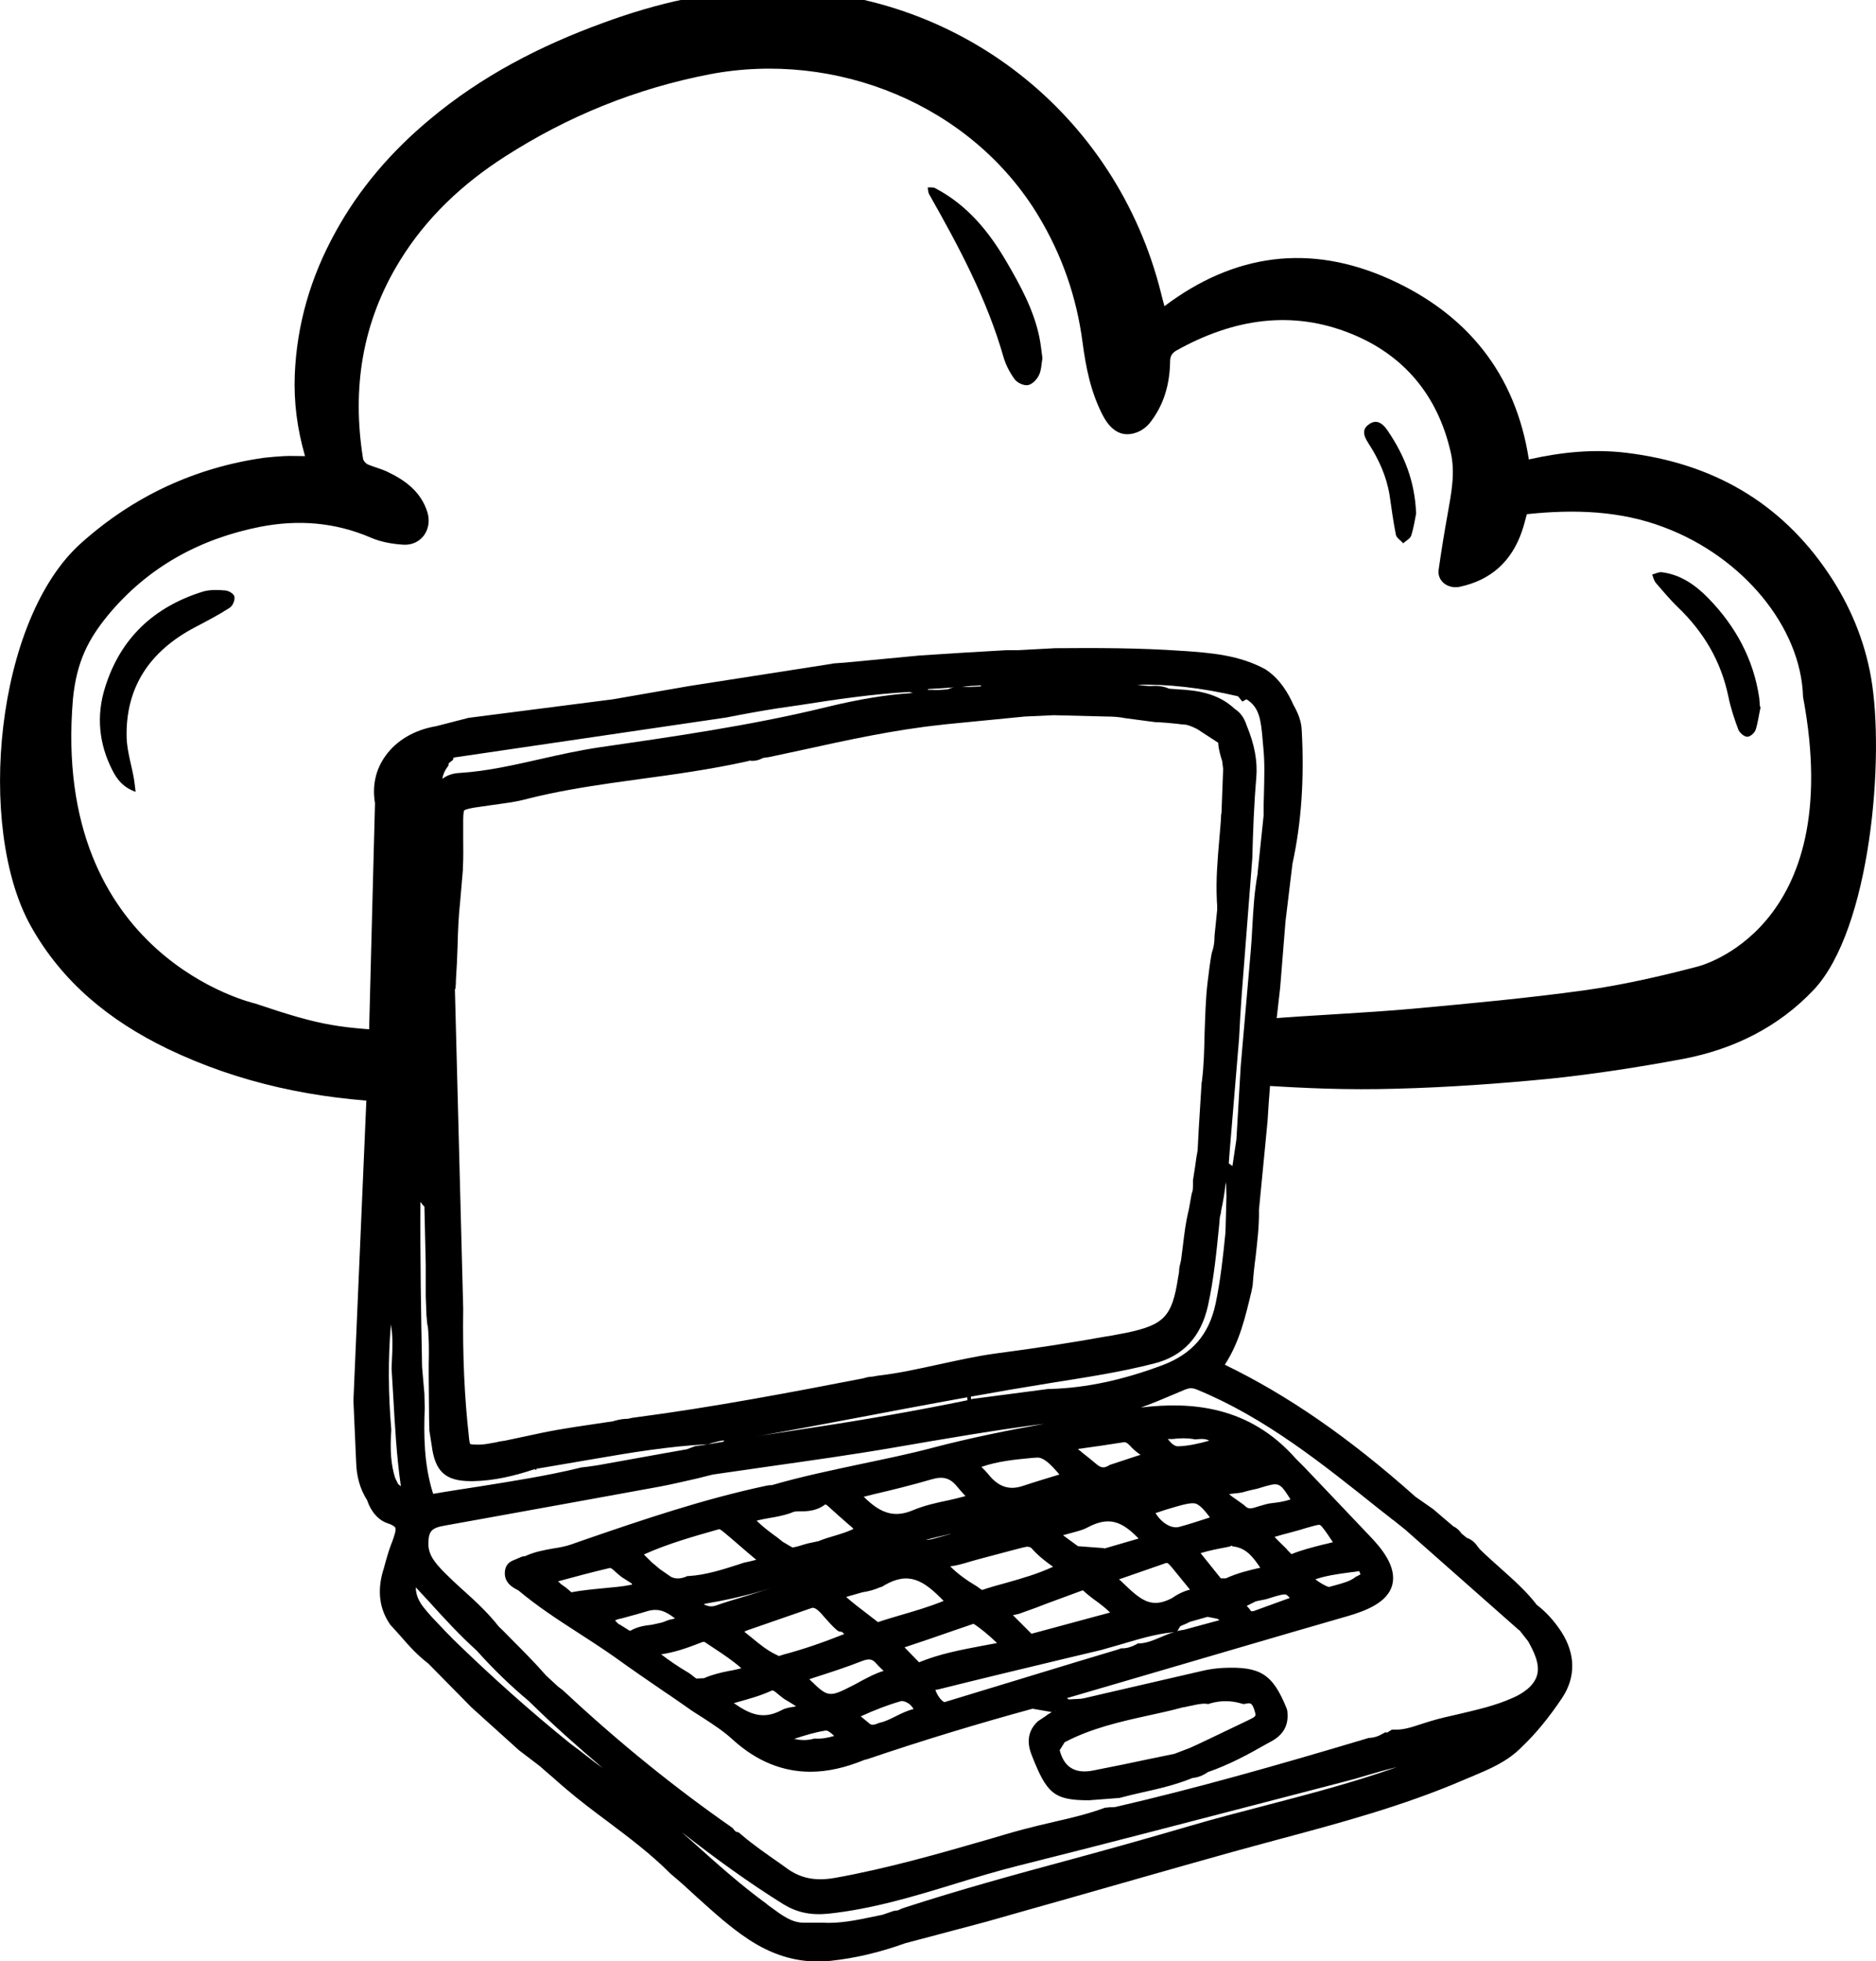 <?xml version="1.0" encoding="utf-8"?>
<!-- Generator: Adobe Illustrator 23.0.3, SVG Export Plug-In . SVG Version: 6.00 Build 0)  -->
<svg version="1.1" id="Layer_1" xmlns="http://www.w3.org/2000/svg" xmlns:xlink="http://www.w3.org/1999/xlink" x="0px" y="0px"
	 viewBox="0 0 565.8 591.2" style="enable-background:new 0 0 565.8 591.2;" xml:space="preserve">
<style type="text/css">
	.st0{fill:none;}
	.st1{fill:#020000;stroke:#000000;stroke-width:6;stroke-miterlimit:10;}
</style>
<g>
	<path class="st0" d="M501,172.4c5.7,0.8,10.2,3.9,14,7.8c8.2,8.5,13.8,18.4,15.4,30.2c0.1,0.8,0.1,1.7,0.2,2.5c0.1,0,0.1,0,0.2,0.1
		c-0.5,2.3-0.7,4.7-1.5,6.9c-0.3,0.9-1.6,2.2-2.5,2.1c-0.9,0-2.3-1.1-2.7-2.1c-1.2-3.2-2.3-6.5-3-9.9c-2.1-10.7-7.3-19.6-15.2-27
		c-2.5-2.4-4.7-5-7-7.6c-0.5-0.6-0.7-1.6-1-2.4C499.1,172.8,500.1,172.3,501,172.4z M412.9,127.9c1.9-1.4,3.8-0.8,5.6,1.9
		c5,7.2,8.3,15,8.6,25c-0.3,1.5-0.7,4.2-1.5,6.7c-0.3,0.9-1.6,1.6-2.4,2.3c-0.8-0.9-2-1.6-2.2-2.6c-0.8-3.9-1.3-8-1.9-11.9
		c-0.9-5.8-3.3-10.9-6.4-15.8C410.9,130.9,411,129.2,412.9,127.9z M281.9,56.7c9.6,5,16.2,13,21.5,22.1c4.3,7.2,8.3,14.6,10,23
		c0.4,2,0.6,4,0.9,6.2c-0.3,1.7-0.3,3.6-1.1,5.2c-0.6,1.3-2,2.7-3.3,2.9c-1.2,0.2-3.2-0.8-4-1.8c-1.4-1.9-2.6-4.2-3.3-6.5
		c-5-17.6-13.6-33.6-22.6-49.3c-0.3-0.6-0.3-1.3-0.4-2C280.4,56.5,281.3,56.3,281.9,56.7z M69.4,183.1c-3.4,2.2-7,4-10.5,5.9
		c-13.5,7.2-21.1,18-20.6,33.6c0.1,4.1,1.4,8.1,2.2,12.1c0.2,1.1,0.3,2.3,0.5,3.9c-3.7-1.2-5.6-3.7-7-6.5c-4.1-8-4.9-16.4-2.2-25
		c4.6-14.8,14.7-24.2,29.3-28.8c2.2-0.7,4.7-0.6,7-0.4c1,0.1,2.7,1,2.9,1.8C71,180.8,70.3,182.6,69.4,183.1z"/>
	<path d="M123.7,311c-21.7-1.1-26-1.5-46.8-8.5c0,0-61.5-13.9-54.9-91.8c1.1-11.2,4.6-18,10.7-25.4c12-14.4,27.6-22.9,45.8-26.5
		c11.4-2.2,22.5-1.4,33.4,3.3c3,1.3,6.5,1.9,9.8,2.1c5.3,0.3,8.8-4.6,7.2-9.8c-1.9-6.1-6.6-9.6-12.1-12.2c-1.9-0.9-4-1.4-5.9-2.2
		c-0.6-0.3-1.3-1.1-1.4-1.7c-3.4-21.2-0.3-41.2,11.1-59.7c8-13,18.9-23.2,31.7-31.4c19-12.2,39.5-20.5,61.7-24.8
		c38.2-7.3,79,9.2,99.2,42.7c7.1,11.8,11.5,24.4,13.3,38.1c1,7.6,2.5,15.1,6.1,22c2.5,4.8,5.9,6.7,10.1,5.2c1.5-0.5,3-1.6,4-2.8
		c4.3-5.4,6.1-11.7,6.2-18.6c0-1.8,0.7-2.7,2.2-3.5c16.8-9.3,34.4-12.2,52.4-4.9c15.9,6.4,26.1,18.6,30,35.6
		c1.5,6.3,0.2,12.5-0.9,18.8c-1,5.5-1.9,11.1-2.7,16.7c-0.5,3.4,2.7,5.9,6.3,5.2c9.5-2,15.7-7.7,18.8-16.7c0.6-1.7,1-3.4,1.5-5.2
		c14.2-1.5,28.2-1.1,41.5,4c23.6,8.9,41.2,30,41.8,51.1c13.3,70.6-31.9,81.3-31.9,81.3c-11.1,2.9-22.4,5.5-33.8,7.1
		c-17.3,2.4-34.8,4-52.2,5.6c-14.5,1.3-30.1,1.9-44.6,3.1c-14.1,1.2,10.8,2.8-3.6,4.2V323h1.1c12.5,1.4-11.1,3.4,1.4,4.2
		c14.5,0.9,26.1,1.4,40.7,1c15.5-0.4,31-1.5,46.4-3c13.5-1.4,27-3.5,40.4-6c15.1-2.9,28.6-9.5,39.3-20.8
		c17.2-18.3,21.5-70.2,17.3-94.2c-2-11.3-6.4-21.8-12.8-31.3c-14.6-21.7-35.3-33.3-61-36.4c-9.9-1.2-19.6-0.2-29.4,2
		c-4-25.9-18.7-43.9-42.1-54.4c-23.9-10.7-46.7-7.7-67.8,8.2c-0.4-1.4-0.7-2.6-1-3.8c-13.5-54.4-61.8-92-117.8-91.6
		c-17.4,0.1-34.2,4-50.5,10c-19,6.9-36.8,16.1-52.4,29.2c-11.5,9.6-21.2,20.8-28.4,34c-7.4,13.4-11.6,27.7-12.2,43
		c-0.3,8.1,0.7,16.1,3.1,24.4c-2.4,0-4.4-0.1-6.4,0s-4,0.3-6,0.5c-20.9,3-39.3,11.6-55,25.6c-26,23-31.8,85.8-15.4,115.4
		c9.5,17.1,23.9,28.7,41.2,37.1c21.8,10.5,45,15.3,69,16.2"/>
	<path d="M302.7,107.8c0.7,2.3,1.9,4.6,3.3,6.5c0.8,1.1,2.7,2,4,1.8s2.7-1.7,3.3-2.9c0.8-1.6,0.8-3.6,1.1-5.2
		c-0.3-2.2-0.5-4.2-0.9-6.2c-1.7-8.4-5.8-15.8-10-23c-5.3-9.1-11.9-17.1-21.5-22.1c-0.6-0.3-1.5-0.2-2.2-0.2c0.1,0.7,0.1,1.4,0.4,2
		C289.1,74.2,297.7,90.2,302.7,107.8z"/>
	<path d="M68,178c-2.3-0.2-4.8-0.3-7,0.4c-14.6,4.6-24.7,14-29.3,28.8c-2.7,8.5-1.9,17,2.2,25c1.4,2.8,3.3,5.2,7,6.5
		c-0.2-1.6-0.3-2.7-0.5-3.9c-0.7-4-2-8.1-2.2-12.1c-0.5-15.6,7.1-26.5,20.6-33.6c3.6-1.9,7.1-3.7,10.5-5.9c0.9-0.6,1.6-2.3,1.4-3.3
		C70.6,179,69,178.1,68,178z"/>
	<path d="M506.1,183.1c7.8,7.5,13,16.3,15.2,27c0.7,3.4,1.8,6.7,3,9.9c0.4,0.9,1.7,2.1,2.7,2.1c0.9,0,2.2-1.2,2.5-2.1
		c0.7-2.2,1-4.6,1.5-6.9c-0.1,0-0.1,0-0.2-0.1c-0.1-0.8-0.1-1.7-0.2-2.5c-1.7-11.8-7.2-21.8-15.4-30.2c-3.9-4-8.4-7.1-14-7.8
		c-0.9-0.1-1.9,0.4-2.9,0.7c0.3,0.8,0.5,1.7,1,2.4C501.4,178,503.6,180.7,506.1,183.1z"/>
	<path d="M419.1,149.3c0.6,4,1.1,8,1.9,11.9c0.2,1,1.5,1.7,2.2,2.6c0.8-0.8,2.1-1.4,2.4-2.3c0.8-2.5,1.2-5.2,1.5-6.7
		c-0.4-10-3.7-17.8-8.6-25c-1.8-2.7-3.7-3.3-5.6-1.9c-1.9,1.3-2,3-0.2,5.7C415.8,138.4,418.2,143.6,419.1,149.3z"/>
</g>
<path d="M470.9,491.9c-2.1-3.2-4.6-6-7.4-8.1c-3.2-4.2-7.1-7.6-10.9-11c-2.1-1.9-4.4-3.9-6.4-5.9c-0.1-0.2-0.2-0.3-0.4-0.5
	c-0.6-0.9-1.6-2.2-3.4-2.8l-1.6-1.3c-0.8-1.2-1.8-1.9-2.5-2.2l-6.1-5.2l-5.3-3.7c-20.1-17.9-38.5-30.6-57.5-39.8
	c4.5-6.9,6.2-14.5,8-21.9l0.3-1.5l0.1-0.5c0.2-2.9,0.5-5.8,0.9-8.7c0.5-4.6,1.1-9.3,1-14.1l1.8-18.5l0.8-8.3
	c0.8-14,2.4-28.1,3.8-40.2l1.6-19.9l2.1-17.4c2.7-12.4,3.6-25.5,2.8-40.3c-0.1-2.5-1-5-2.5-7.6c-1.5-3.4-3.9-7.6-8.1-10.5l-0.3-0.2
	c-8-4.4-16.7-5-25.1-5.6l-0.2,0c-12.8-0.9-25.7-0.9-38.2-0.8l-11.2,0.6c-0.1,0-0.1,0-0.2,0c-1.1,0-2.2,0-3.3,0
	c-8.7,0.5-17.4,1-26.1,1.6l-23.2,2.2l-0.2,0l-2.7,0.2l-0.4,0.1l-43,6.7l-23,4l-43.6,5.6l-9.7,2.5c-6.6,1.1-12,4.3-15.3,8.9
	c-3,4.1-4.1,9.1-3.2,14.3l-0.9,34.4l-1,38.8l0,0l-4.6,106.7l0,0.2l0,0.2l0.8,18.1c0.1,4.6,1.2,8.4,3.3,11.7c1.2,3.6,3.5,6.1,6.2,7
	c1.8,0.6,2.2,1.1,2.3,1.3c0.4,0.7-0.4,2.8-1,4.5l-0.1,0.2c-1,2.6-1.7,5.2-2.4,7.8l-0.2,0.6c-1.8,6.2-1,11.7,2.3,16.3l0.3,0.3
	c0.9,1,1.8,2,2.7,3c2.5,2.9,5.1,5.8,8.4,8.3l13,13.2l14.3,12.9l6.3,4.8l2.4,2.1c1.8,1.5,3.5,3.1,5.3,4.6c4.2,3.6,8.6,6.9,12.9,10.1
	c6.4,4.8,13,9.8,18.7,15.5l0.2,0.2c2.8,2.3,5.5,4.8,8.1,7.2c4.8,4.3,9.7,8.8,15.3,12.5c6.8,4.5,13.7,6.7,20.9,6.7
	c1.3,0,2.6-0.1,3.9-0.2c7.4-0.8,14.7-2.5,22.5-5.3l24.5-6.5c7.5-2.1,15-4.3,22.6-6.4c16.9-4.8,34.3-9.8,51.5-14.6
	c4.5-1.2,9-2.5,13.6-3.7c18.7-5,38.1-10.2,56.4-18.1c0.8-0.3,1.6-0.7,2.4-1c5.2-2.2,10.6-4.4,15-8.9c4.3-4.1,8.2-8.9,12.1-14.7
	C475.3,505.6,475.2,498.6,470.9,491.9z M120.5,447.7c-0.1-0.1-0.3-0.2-0.4-0.3l-0.9-1.8c-1.3-4-1.6-8.5-1.2-14.3l0-0.1l0-0.4
	c-0.9-10.6-1-21.2-0.1-31.6c0.6,3.5,0.5,7.1,0.3,10.9c0,0.8-0.1,1.5-0.1,2.3l0,0.1l0,0.1c0.2,2.8,0.3,5.5,0.5,8.3
	c0.5,8.9,1,18.1,2.3,27.1C120.8,448,120.6,447.8,120.5,447.7z M369.6,371.5c-0.7,7.1-1.5,14.5-3,21.6c-2,9.2-7,15-15.9,18.4
	c-12,4.5-23.1,6.9-33.9,7.2l-0.5,0l0,0l-0.1,0l-22.1,2.9l-0.2,0c-0.3,0.1-0.7,0.1-1,0.2l-0.1-0.8c-0.3,0-0.7,0.1-1.1,0.2l0.1,0.9
	c-15.1,3.1-30.9,5.9-48.3,8.5c-5.4,0.8-10.8,1.7-16.1,2.5l2.5-0.4c4-0.7,8.1-1.5,12.1-2.2c6.6-1.2,13.1-2.5,19.7-3.7
	c14.1-2.7,28.7-5.4,43.1-7.9c4.2-0.7,8.5-1.4,12.7-2.1c10.1-1.6,20.6-3.2,30.7-5.8c8.6-2.2,14-8,16.1-17.3
	c1.8-8.1,2.6-16.4,3.4-24.4l0.2-2.3c0-0.2,0.1-0.3,0.1-0.5c0.1-0.4,0.3-1,0.3-1.6c0.6-2.7,1.1-5.6,1.4-8.7l0,0.1c0,0.3,0,0.7,0.1,1
	l0.1,3.2L369.6,371.5z M360.7,453.3c1.1,0.4,2.5,1.8,4.2,4.1c-0.1,0-0.1,0-0.2,0.1c-3.1,1-6.1,2-9.1,2.8c-2.3,0.6-5.3-1.2-7.1-4.2
	l0.4-0.1c0.9-0.3,1.8-0.6,2.7-0.9C356.3,453.7,359.2,452.8,360.7,453.3z M352.2,433.8h1l0.4,0c2.4-0.3,4.4-0.3,6.3,0l0.4,0.1l0.4,0
	c1.7-0.2,3-0.2,4,0.4c-3.2,0.9-6.3,1.6-9.5,1.7C354.2,435.9,353.4,435.3,352.2,433.8z M399.1,465.6c-3.1,0.8-6.4,1.6-9.6,2.9
	c-0.2-0.2-0.6-0.6-0.8-0.8c-0.3-0.3-0.5-0.5-0.7-0.8c-1.2-1.2-2.7-2.6-3.6-3.6c1.3-0.4,3.2-0.9,4.7-1.3c2-0.5,3.6-1,4.9-1.4
	c1.8-0.5,3.7-1.1,4.1-0.9c0.7,0.4,2.1,2.5,3.9,5.2C400.9,465.2,400,465.4,399.1,465.6z M407.1,474c0.9-0.1,1.9-0.2,2.8-0.4
	c0.1,0.2,0.2,0.4,0.3,0.7l0.1,0.2c0,0,0,0.1,0,0.1c-0.2,0.1-0.5,0.3-1.1,0.6l-0.3,0.1l-0.2,0.2c-1.6,1.2-3.6,1.7-5.7,2.3
	c-0.7,0.2-1.5,0.4-2.2,0.6c-0.9-0.2-2.8-1.3-4.1-2.3C399.8,475,403.4,474.5,407.1,474z M389,481.7l-11,4c-0.2,0-0.4,0-0.6,0
	c0,0-0.1,0-0.1,0c-0.4-0.7-0.9-1.2-1.3-1.6l2.6-1.3c0.1,0,0.2-0.1,0.3-0.1c0.3-0.1,0.6-0.1,0.9-0.2c1.1-0.2,2.2-0.4,3.3-0.8
	c1.6-0.5,4.1-1.3,4.8-1C388.2,480.9,388.6,481.2,389,481.7z M383.8,453.1c-1.4,0.1-2.8,0.6-3.9,0.9c-2.7,0.9-3.4,1-4.5-0.1l-0.2-0.2
	c-0.7-0.5-1.4-1-2.1-1.5c-0.7-0.5-1.8-1.2-2.4-1.8c0.5-0.1,1.1-0.1,1.6-0.2c1.1-0.1,2.3-0.2,3.4-0.6c0.6-0.2,1.3-0.3,2-0.5
	c0.8-0.2,1.6-0.3,2.4-0.6c5.7-1.7,5.7-1.8,9,3.3c0,0.1,0.1,0.1,0.1,0.2C387.2,452.7,385.4,452.9,383.8,453.1z M371.5,465.9l0.1,0.2
	l1.1,0.2c3.4,0.7,5.3,3.2,7.4,6.3c-3.2,0.7-6.9,1.6-10.4,3.2l-1.5,0l-6.1-7.6c2.6-0.8,5.2-1.3,7.9-1.8l0.3-0.1
	C370.8,466.3,371.2,466.1,371.5,465.9z M367.8,488.4l-10.7,2.9c-0.7,0.1-1.4,0.2-2,0.4l0.7-1.2c0.1-0.3,0.6-0.5,1.4-0.8
	c0.5-0.2,1.1-0.5,1.7-0.8l5.3-1.5l3,0.6L367.8,488.4z M351.6,471.2c0.4-0.1,0.6-0.2,2,1.5c1.8,2.2,3.5,4.3,5.3,6.5
	c-2,0.5-3.8,1.4-5.5,2.6c-6.2,3.2-9.3,0.6-14.7-4.6c-0.4-0.4-0.8-0.8-1.2-1.1L351.6,471.2z M284.9,513.1c-0.5,0-2-1.4-2.8-3.7
	c0.4,0,0.8-0.1,1.2-0.2c12.8-3.2,25.8-6.3,38.3-9.3l10.5-2.5c2.1-0.6,4.2-1.2,6.3-1.8c5.1-1.5,10-3,15-3.5l0.8-0.1
	c-1.5,0.4-2.9,1-4.3,1.6c-2.1,0.9-4.1,1.7-6.1,1.8l-0.6,0l-0.5,0.3c-1.5,0.8-2.9,1.2-4.2,1.2l-0.4,0l-0.5,0.2l-0.6,0.2l0,0l-12,3.6
	C311.9,504.9,298.3,509,284.9,513.1z M321.1,525.2c8-4.2,16.7-6.2,25.9-8.2c3.2-0.7,6.4-1.4,9.7-2.3c0.9-0.1,1.8-0.4,2.6-0.5
	c1.7-0.4,3.1-0.7,4.5-0.6l0.6,0.1l0.6-0.2c3.1-0.9,6.2-0.9,9.3,0l0.7,0.2l0.7-0.1c1.4-0.3,2-0.4,2.8,2.5c0.3,1.2,0.4,1.3-2.1,2.5
	c-3.8,1.8-7.7,3.7-11.5,5.5l-3.8,1.8l-2.2,1l-4.7,1.8c-2.4,0.5-4.9,1-7.3,1.5c-5.6,1.2-11.4,2.4-17.1,3.5c-2.9,0.6-5.3,0.3-7-0.9
	c-1.5-1-2.6-2.8-3.2-5.2L321.1,525.2z M318.4,515.7c0,0-0.1,0-0.1,0.1l0-0.2L318.4,515.7L318.4,515.7z M168.3,476.7
	c5.1-1.4,10.4-2.8,15.5-4c0.4-0.1,0.7,0.1,1.9,1.2c0.7,0.6,1.4,1.3,2.4,1.9c0.8,0.5,1.6,1,2.5,1.6l0,0.3c-2.9,0.6-5.8,0.8-8.8,1.1
	c-3.1,0.3-6.3,0.6-9.5,1.2c-0.1-0.1-0.2-0.2-0.3-0.3c-0.4-0.3-0.8-0.7-1.3-1.1c-0.6-0.4-1.1-0.8-1.7-1.2l0.1,0L168.3,476.7z
	 M187.4,487.9c2.5-0.7,5.2-1.4,7.8-2.2c3.3-1,5.6,0,8.4,2.2c-1,0.2-2,0.4-3.1,0.9c-0.7,0.3-1.6,0.5-2.6,0.7c-0.5,0.1-1,0.2-1.4,0.3
	c-1.8,0.2-4.1,0.5-6.2,1.7l-0.4,0.1l-3-1.9c-0.2,0-0.4-0.1-1.2-1l-0.2-0.2C186,488.2,186.7,488,187.4,487.9z M325.1,466.1l-4.5-3.3
	c0.7-0.2,1.4-0.4,2.2-0.6c1.8-0.5,3.7-0.9,5.5-1.9c6.2-3.2,10.1-1.7,15.1,3.5l-10.3,3l-0.3,0.1l0.3-0.2L325.1,466.1z M326,479.6
	l0.3-0.1c0.1,0,0.2-0.1,0.3-0.1c1.3,1.2,2.7,2.3,4.1,3.3c1.5,1.1,2.9,2.2,4.1,3.4l-23.7,6.4c-1.8-1.8-3.7-3.7-5.6-5.6l1.8-0.4l5-1.8
	C316.9,482.9,321.5,481.3,326,479.6z M319.5,444.5c-3.6,1.1-7.3,2.2-10.9,3.4c-4.1,1.4-7.3,0.4-10.3-3.2c-0.7-0.9-1.5-1.7-2.3-2.5
	c4.9-1.7,9.9-2.2,15.2-2.7l1.5-0.1c2.1-0.2,4.5,2.4,6.4,4.6l0.4,0.5C319.5,444.5,319.5,444.5,319.5,444.5
	C319.6,444.5,319.5,444.5,319.5,444.5z M300.9,468.5c2.5-0.7,5-1.3,7.6-2c1.5-0.4,2-0.2,2.5,0.1c2,2.3,4.3,4.1,6.6,5.7
	c-4.5,2.1-9.3,3.5-14.3,4.9c-2.3,0.6-4.7,1.3-7.1,2.1c-0.1-0.1-0.3-0.2-0.5-0.3c-0.3-0.2-0.7-0.5-1.1-0.8c-3.2-1.9-5.8-3.8-8-6
	c0.4-0.1,0.8-0.2,1.2-0.2c1-0.2,1.9-0.4,2.9-0.7C294,470.3,297.5,469.4,300.9,468.5z M281,464c-0.5,0.1-1.1,0.2-1.8,0.2
	c2.2-0.6,4.4-1.1,6.6-1.6c0.3-0.1,0.7-0.2,1-0.2C284.9,462.9,282.9,463.5,281,464z M285.9,452.3c-3.4,0.7-7,1.5-10.4,2.9
	c-5.6,2.4-9.8,1.2-15-4c1-0.2,1.9-0.5,2.8-0.7c6-1.4,11.7-2.8,17.5-4.5c3.6-1.1,5.8-0.5,8,2.3c0.8,0.9,1.5,1.8,2.4,2.7
	C289.4,451.5,287.7,451.9,285.9,452.3z M265.4,478.5c0.5-0.1,0.9-0.3,1.3-0.6c7.4-4.3,11.9-1.5,17.9,4.7c-4.4,1.8-8.9,3.1-13.7,4.5
	c-2,0.6-4.1,1.2-6.1,1.9c-1.2-0.9-2.3-1.8-3.5-2.7c-2.1-1.6-4.2-3.2-6.1-4.9l4.9-1.4C262.1,479.7,263.8,479.2,265.4,478.5z
	 M251.9,462.9c-1.7,0.5-3.4,1-5.1,1.7l-3.3,0.7c-0.6,0.2-1.1,0.3-1.7,0.5c-1.2,0.4-2.1,0.6-2.8,0.7l-2.9-1.7c-0.9-0.7-1.7-1.4-2.6-2
	c-1.9-1.4-3.7-2.8-5.3-4.4c1.3-0.3,2.6-0.6,3.9-0.8c1.9-0.3,3.9-0.7,5.8-1.3c0.6-0.2,1.1-0.4,1.6-0.6c0.6-0.1,1.2-0.1,1.8-0.1
	c2.2,0,5-0.1,7.6-2.1c0.2,0.1,0.5,0.2,0.8,0.5c2.1,1.9,4.2,3.8,6.3,5.6c0.5,0.4,1,0.8,1.4,1.3C255.8,461.7,253.9,462.3,251.9,462.9z
	 M254.6,492.6c-6.8,2.7-12.7,4.7-18.4,6.2l-0.3,0.1c-0.3,0.1-0.8,0.3-1.1,0.3l-0.3-0.2c-2.7-1.2-5-3-7.4-5c-0.9-0.7-1.7-1.4-2.6-2.1
	l0.5-0.3l19.9-6.9c1.1-0.2,2.3,1.1,4,3.1c1.1,1.2,2.2,2.5,3.5,3.6l0.6,0.4l0.7,0.1C253.9,491.9,254.2,492.1,254.6,492.6z
	 M232.7,478.7c-2.5,0.8-5,1.6-7.6,2.4c-3,0.9-6.1,1.8-9.2,2.9c-1.2,0.4-2.2,0.3-3.5-0.3l0-0.2C218.3,482.5,225.4,481,232.7,478.7z
	 M226.1,470.7c-1,0.2-2,0.4-3,0.8c-5,1.6-10.2,3.3-15.4,3.6l-0.4,0l-0.4,0.2c-1.8,0.7-3.3,0.7-4.6,0L199,473l-2.5-2.1l-2.3-2.3
	c7.3-3.3,15.2-5.5,22.6-7.6c0.3-0.1,0.8,0.3,1.9,1.2c3,2.5,5.9,5.1,8.9,7.6l0.5,0.4C227.4,470.4,226.8,470.5,226.1,470.7z
	 M210.8,495.4l0.5-0.2c1-0.4,1.1-0.3,1.4-0.1c0.9,0.6,1.8,1.2,2.7,1.8c2.9,1.9,5.7,3.8,8.2,6c-1.2,0.3-2.4,0.6-3.7,0.8
	c-2.5,0.5-5.1,1.1-7.6,2.2l-2.3,0.1c-0.3-0.2-0.5-0.4-0.8-0.6c-0.5-0.4-1.1-0.9-1.8-1.3c-2.9-1.7-5.5-3.5-8-5.4
	C203.5,498.1,207.2,496.8,210.8,495.4z M222.1,513.2c3.5-1,7-1.9,10.5-3.5c0.4-0.2,0.6-0.3,2.3,1.2c0.6,0.5,1.2,1,2,1.5l0.7,0.4
	c0.6,0.4,1.7,1,2.5,1.6c-0.2,0-0.4,0.1-0.6,0.1c-1.3,0.2-2.7,0.4-3.9,1.1c-5.4,2.8-9.3,1.3-14.3-2.2
	C221.5,513.4,221.8,513.3,222.1,513.2z M248.9,521.7c0.7-0.1,1.3,0.3,2.7,1.6c-2,0.6-3.8,0.9-5.6,0.8l-0.4,0l-0.4,0.1
	c-1.9,0.5-3.8,0.4-5.7,0C242.8,523.1,245.8,522.2,248.9,521.7z M244.1,506.2c0.5-0.2,1-0.3,1.5-0.5c5-1.6,9.6-3.1,14.2-4.9
	c2.5-1,3.4-0.6,4.6,0.8c0.7,0.8,1.5,1.5,2.1,2.1c-2.4,0.7-4.6,1.9-6.7,3c-0.9,0.5-1.8,1-2.6,1.4C250,511.8,249.7,511.7,244.1,506.2z
	 M271.8,512.8c0.5-0.1,1.6,0.2,2.6,1c0.5,0.5,0.9,0.9,1.1,1.4c-2,0.5-3.8,1.4-5.4,2.2c-1.6,0.8-3.2,1.6-4.7,1.9l-0.3,0.1l-0.3,0.1
	c-1.4,0.6-2,0.5-2.4,0.2l-2.8-2.3C264,515.4,267.9,513.9,271.8,512.8z M272.8,496.6c4.6-1.5,9.2-3.1,13.8-4.7l7-2.4
	c1.6,0.9,5.1,3.8,7.1,5.8c-1.4,0.3-2.9,0.5-4.3,0.8c-6.3,1.2-12.9,2.4-19.2,5c0,0-0.1-0.1-0.1-0.1l-0.1-0.1
	C275.6,499.5,274.2,498,272.8,496.6z M343.5,438.7l-8.8,2.9l-0.3,0.2c-1.3,0.7-2.2,0.9-3.8-0.5c-1.4-1.2-2.8-2.3-4.2-3.4
	c-0.4-0.4-0.9-0.7-1.3-1.1c4.5-0.6,9.1-1.3,13.6-2c0.6-0.1,1-0.1,2,0.9h0c1,1.2,2.2,2.1,3.3,2.9L343.5,438.7z M373.4,209.9l1.3,1.6
	l1.2-0.7c3.9,2.3,4.4,6.2,4.9,12.1c0.1,0.8,0.1,1.6,0.2,2.3c0.5,4.7,0.3,9.4,0.2,14.3c-0.1,2.1-0.1,4.2-0.1,6.4l-1.8,17.2
	c0,0.1,0,0.2,0,0.2l0,0.1c-1,5.4-1.3,10.8-1.6,16c-0.1,2.5-0.3,5.1-0.5,7.6c-1,11.5-2,23-3,34.4l-1.3,22.1l-1.2,8l-1.1-0.8
	c0.1-1.3,0.2-2.6,0.3-4l2.8-33.6c0.2-4.4,0.5-8.9,0.8-13.3l3.2-41.2c0.2-7.9,0.5-16.1,1.2-24.2c0.4-4.9-0.5-9.9-2.9-15.7
	c-0.5-1.5-1.4-3.6-3.6-5c-5.1-4.8-11.5-5.6-17.1-5.9l-2.7-0.2c-2-0.9-4-0.9-5.6-0.8c-1.3,0-2.7-0.2-4.1-0.4
	C352.2,206.2,362.3,207.3,373.4,209.9z M295.8,206.6l0.1,0.3l-3.6,0.2l-0.5,0c-0.5,0-1.1,0-1.7,0C292,206.8,293.9,206.7,295.8,206.6
	z M280.1,207.7L280.1,207.7c2.6-0.1,5.2-0.3,7.7-0.5c-0.7,0.1-1.3,0.3-2,0.6l-2.7,0.2c-0.4,0-0.7,0-1.1,0c-0.7,0-1.5-0.1-2.3,0
	L280.1,207.7z M283.9,218.5l0.7-0.1l24.5-2.4l8.7-0.4l15.9,0.4c1.7,0,3.8,0.1,5.7,0.5l9.1,1.2c0.2,0,0.5,0,0.7,0
	c1.9,0.1,3.9,0.3,5.9,0.5c0.7,0.1,1.3,0.2,2,0.2c1.3,0.1,2.6,0.7,4,1.4l6.3,4.1c0.1,2,0.7,3.9,1.2,5.5c0.1,0.8,0.2,1.6,0.3,2.4
	l-0.5,13.3l-0.1,0.4c-0.1,2.7-0.4,5.4-0.6,8c-0.5,5.8-1,11.8-0.7,17.8l0,0.2c0.1,0.9,0.1,1.8,0.1,2.8l-0.8,7.8l0,0.1l0,0.1
	c0,1.6-0.2,3.2-0.8,4.9l-0.1,0.4c-0.5,2.8-0.8,5.4-1.2,8.6c-0.6,5.1-0.7,10.3-0.9,15.3c-0.1,4.8-0.2,9.7-0.8,14.4l-0.1,0.6
	l-0.9,14.5l0-0.7l0,0.7l0,0.1c0,0,0,0.1,0,0.1l-0.3,5.6c-0.3,1.5-0.5,3-0.7,4.5c-0.2,1.4-0.4,2.6-0.6,3.9l-0.1,0.5
	c0,0.4,0,0.8,0,1.2c0,1.1,0,2-0.3,2.7l-0.1,0.3l-0.9,5l-0.1,0.3c-0.8,3.4-1.2,6.7-1.6,10c-0.2,1.5-0.4,3.1-0.6,4.7l-0.3,1.3
	c-0.2,0.7-0.3,1.5-0.3,2.3c-0.1,0.6-0.2,1.2-0.3,1.7c-1.8,11.7-4.2,14.2-15.7,16.6c-1.6,0.3-3.2,0.6-4.8,0.9l-1.3,0.2
	c-10,1.8-20.8,3.5-33.1,5.1c-5.9,0.8-11.6,2.1-17.2,3.3c-6,1.3-12.2,2.7-18.4,3.4c-0.5,0.1-1.1,0.2-1.7,0.3c-0.9,0-1.7,0.2-2.7,0.5
	c-21.2,4.1-45.2,8.7-68.9,11.8l-0.1,0c-0.6,0.1-1.3,0.2-2,0.4c-1.3,0-2.6,0.2-4,0.6l-0.7,0.2l-1.5,0.2c-6.6,1-13.4,1.9-20.1,3.3
	c-0.3,0.1-0.6,0.1-0.9,0.2l-9.9,2.1c-0.2,0-0.4,0.1-0.7,0.1c-0.7,0.1-1.3,0.2-2,0.4c-1.8,0.3-3.5,0.7-5.2,0.7
	c-1.7,0-2.3-0.1-2.6-0.2c-0.1-0.2-0.3-0.9-0.4-2.4c-1.3-11.5-1.9-24.1-1.7-38.4l-2.5-96.2l0.2-0.4l0-0.4c0.1-0.6,0.1-1.2,0.1-1.9
	l0.1-1.8c0.1-1.1,0.1-2.2,0.2-3.4c0.1-1.7,0.1-3.3,0.2-5c0.1-4.5,0.3-9.2,0.8-13.8l0.8-9.3c0-0.2,0-0.4,0-0.6
	c0.2-3.1,0.1-6.2,0.1-9.1c0-1.8,0-3.7,0-5.5c0-2.3,0.3-2.8,0.3-2.8c0.1-0.1,0.6-0.4,2.8-0.8c1.8-0.3,3.7-0.5,5.5-0.8
	c3.5-0.5,7.2-0.9,10.8-1.9c8.7-2.2,17.5-3.6,25-4.7c3.1-0.4,6.2-0.9,9.3-1.3c10.4-1.4,21.1-2.9,31.5-5.2l0.1,0
	c0.4-0.1,0.8-0.2,1.1-0.3c1.4,0.2,2.7-0.1,4-0.8l0.1,0c0.4-0.1,0.9-0.2,1.3-0.2l0.1,0c3.4-0.7,6.9-1.5,10.3-2.2
	C255.5,223.1,269.7,220,283.9,218.5z M218.4,434.2l-0.2,0.4c-1.6,0.3-3.1,0.5-4.7,0.8l0.3-0.1c0.5-0.2,1-0.3,1.6-0.5l0.2,0
	C216.5,434.5,217.5,434.3,218.4,434.2z M134.8,231.4l0.4-0.5l0.1-0.6c0-0.1,0-0.2,0.5-0.6l0.8-0.6l0.2-0.7c0.1,0,0.3-0.1,0.5-0.1
	l81.7-12c5.1-1,10.5-2,15.7-2.8c2.1-0.3,4.1-0.6,6.2-0.9c10.9-1.7,22.2-3.4,33.4-4c0.4,0.2,0.7,0.2,1.1,0.3
	c-8,0.5-16.5,1.9-26.3,4.3c-22.9,5.6-47.1,9-68.4,12.1c-6,0.9-11.9,2.2-17.6,3.5c-8,1.8-16.2,3.7-24.4,4.2c-2.1,0.1-3.9,0.7-5.3,1.8
	C133.6,233.5,134.1,232.4,134.8,231.4z M126.8,362.1l0,0.2l0.6,0.8c0.2,0.2,0.4,0.5,0.6,0.6c0,0,0,0,0,0l0.4,17.4l0,9.7l0.2,5.1
	l0,0.4c0.1,0.9,0.2,1.9,0.3,3.2l0.1,0c0.4,3.8,0.4,7.7,0.3,11.8c0,1.3,0,2.6,0,3.9l0.1,10.9l0,1l0.1,4.2l0.4,2.5
	c0.1,0.6,0.2,1.3,0.3,1.9c1,7.9,4.1,10.8,11.9,10.8c0.1,0,0.3,0,0.5,0c6.6-0.1,12.9-1.7,18.6-3.6l0.6,0.3l-0.1-0.4
	c0.2,0,0.3-0.1,0.5-0.1l17-2.9c11-1.9,22.5-3.8,33.8-4.4l0.3,0c-1.1,0.2-2.1,0.4-3.2,0.5l-0.3,0l-2.7,1l-6.8,1.2
	c-6.7,1.2-13.3,2.4-20,3.6c-1.1,0.2-2.3,0.3-3.5,0.5c-0.6,0.1-1.2,0.1-1.7,0.2l-0.3,0.1c-9.9,2.4-20.2,4-30.2,5.6
	c-4.5,0.7-9.2,1.4-13.8,2.2c0,0,0,0-0.1,0c0,0,0,0-0.1-0.1c-2.8-8.8-2.8-17.9-2.5-25.7l0-0.1l-0.1-4.2l-0.7-8.1l0,0
	C127,396.5,126.7,379.5,126.8,362.1z M177,529.4c-1.5-1.2-3.1-2.4-4.6-3.5l-0.4-0.3c-11.9-9.6-23.8-20.2-35.4-31.5l-0.1-0.1
	c-0.9-1-1.9-1.9-2.8-2.9c-2.1-2.2-4.1-4.2-5.9-6.5c-1.6-2-2.4-4-2.4-6.1c1.3,1.4,2.6,2.8,3.9,4.2c4.6,5.1,9.4,10.3,14.5,14.9l0,0
	c5,5.6,10.3,10.7,15.7,15.2l0,0c7.3,7.2,15,14,22.3,20.2C180.1,531.8,178.5,530.6,177,529.4z M381.9,544.2c-7.7,2-15.8,4.1-23.6,6.4
	c-11.9,3.5-24.1,6.9-35.9,10.1c-16.3,4.4-33.1,9-49.4,14.3c-0.7,0.2-1.4,0.5-2,0.8c-0.1,0-0.2,0.1-0.2,0.1c-0.5,0-0.9,0.1-1.4,0.2
	l-3.2,1.1c-1,0.2-2,0.4-2.9,0.6c-5.2,1.1-10.2,2.1-15.3,1.8l-0.1,0l-5.5,0c-3.7,0-6.5-2.2-9.8-4.6c-0.4-0.3-0.9-0.6-1.3-1
	c-7.7-5.6-15-12.1-22-18.4c-1.2-1.1-2.5-2.2-3.7-3.3c10.5,8.2,20.2,15.2,30.6,21.7c4.1,2.5,8.2,3.4,13.5,2.9
	c13.4-1.4,26.2-5.3,38.6-9.1c6.2-1.9,12.5-3.8,18.9-5.4c26-6.5,52.3-13.4,77.8-20c6.8-1.8,13.6-3.5,20.4-5.3c2.4-0.6,4.8-1.3,7.1-2
	c3-0.9,5.9-1.7,8.8-2.4C408.3,537.3,394.9,540.8,381.9,544.2z M463.6,504.9c-0.9,3.4-4.5,5.7-7.3,6.9c-5.3,2.4-10.8,3.6-16.7,5
	c-2.6,0.6-5.4,1.2-8,2c-1.1,0.3-2.2,0.7-3.2,1c-2.7,0.9-5.2,1.7-7.7,1.6l-0.9,0l-0.8,0.5c-0.2,0.1-0.3,0.2-0.5,0.3
	c-0.1,0-0.1,0.1-0.1,0.1l-0.6-0.1l-0.7,0.4l-0.4,0.2c-1,0.6-2.2,1-3.6,1.1l-0.3,0l-0.3,0.1c-28.1,8.4-51.8,15.1-76,20.7
	c-0.4,0.1-0.9,0.1-1.5,0.1c-0.4,0-0.7,0-1.1,0.1l-0.4,0l-0.4,0.1c-4.9,1.8-9.9,3-15.2,4.2c-3.1,0.7-6.3,1.5-9.4,2.3
	c-3.4,0.9-6.7,1.9-10.1,2.9c-15.2,4.4-30.9,8.9-46.6,11.7c-5.7,1-10,0.2-14.1-2.6c-0.8-0.6-1.7-1.2-2.5-1.8c-4-2.8-8.1-5.6-11.8-8.8
	l-0.6-0.5l-0.7-0.2c-0.1,0-0.3-0.1-0.8-0.7l-0.3-0.4l-0.4-0.3c-17.1-11.9-33.9-25.5-50-40.5c-0.6-0.6-1.2-1.1-1.8-1.5
	c-0.1-0.1-0.2-0.2-0.3-0.2c0,0,0,0,0,0l-3.8-3.5c-3.3-3.8-7-7.5-10.5-11c-1.2-1.2-2.3-2.4-3.5-3.5l-0.3-0.3
	c-3.3-4.2-7.1-7.7-10.9-11.1c-1.8-1.6-3.6-3.3-5.3-5c-3.3-3.3-5.1-5.7-5-9.1c0.1-3.4,0.8-4.5,4.9-5.2l11.1-2c17.7-3.2,36-6.5,54-9.8
	c3.7-0.7,7.4-1.6,11-2.4c1.6-0.4,3.2-0.8,4.8-1.2c5.6-0.8,11.1-1.6,16.7-2.4c12.6-1.8,25.6-3.6,38.3-5.8c15.1-2.6,30.1-5.2,45-7.1
	c-11.2,2-22.5,4.3-33.6,7.2c-7.1,1.9-14.5,3.4-21.6,4.9c-8.9,1.9-18.1,3.8-27,6.4c-0.1,0-0.2,0-0.3,0c-0.5,0-1,0.1-1.5,0.2
	c-18.8,4-37.1,10.2-54.8,16.3l-4,1.4c-1.7,0.6-3.5,0.9-5.4,1.2c-2.8,0.5-5.6,1-8.4,2.3c-0.4,0-0.7,0.1-1.1,0.2l-2.8,1.2
	c-1.3,0.6-2,1.6-2.2,3c-0.5,3.7,2.6,5.2,4,5.9c5.6,4.7,11.7,8.7,17.6,12.5c3.7,2.4,7.6,4.9,11.3,7.5c5,3.6,10.2,7.2,15.2,10.6
	c2.3,1.5,4.5,3.1,6.7,4.6c1.5,1.1,3.1,2.1,4.7,3.1c3.4,2.2,6.6,4.3,9.4,6.9c7,6.3,14.8,9.5,23.2,9.5c5.1,0,10.5-1.2,16.1-3.5
	c0.1,0,0.2-0.1,0.3-0.1c0.3-0.1,0.5-0.1,0.8-0.2c17.4-5.9,33.7-10.8,49.8-15.2l5.8,1c-0.6,0.4-1.2,0.7-1.8,1.2l-2.4,1.6
	c-4.3,4-2.4,8.7-1.8,10.3c4.5,11.4,6.6,13.5,17.2,13.5l9.2-0.7c2.3-0.6,4.7-1.2,7-1.7c5-1.1,10.1-2.3,15-4.3
	c1.8-0.2,3.3-0.8,4.7-1.8c6.4-2.2,12.3-5.4,17.9-8.6l1.3-0.7c3.6-2,5.1-4.8,4.8-8.5c0,0,0,0,0,0s0,0,0,0c0-0.2,0-0.5-0.1-0.9
	l-0.1-0.3l-0.1-0.3c-4.2-10.3-7.9-12.6-19.1-12.1c-2.1,0.1-4.1,0.4-5.9,0.8c-9.2,2.1-18.5,4.3-27.7,6.4l-8.6,2c-0.2,0-0.4,0-0.6,0.1
	c-0.1,0-0.1,0-0.2,0l-3.6,0.2l-0.5-0.4c6.3-1.8,12.5-3.7,18.8-5.5c21.6-6.3,43.9-12.9,65.8-19.2c5.5-1.6,12.1-4.1,13.5-9.4
	c1.4-5.4-3-10.9-7.1-15.1c-4.5-4.7-8.9-9.4-13.4-14.1l-6-6.3l-2.6-2.6c-14.1-16-31.7-17.2-46.7-15.4c3.4-1.2,6.7-2.6,10-4
	c1.1-0.5,2.2-0.9,3.3-1.4c1.3-0.5,2.1-0.6,3.6,0c20.5,8.4,37.9,22.4,54.8,35.9l3.2,2.5c0.4,0.3,0.8,0.7,1.3,1l3.5,2.8l34.2,30.2
	l0.4,0.3c0.2,0.3,0.5,0.6,0.7,0.9c0.6,0.8,1.2,1.5,1.8,2.3C462.5,497.7,464.5,501.5,463.6,504.9z"/>
<g>
	<path class="st1" d="M1195.1,414.4c0.2-0.1,0.3,0,0.3,0.1c0,0,0-0.1,0-0.1C1195.1,414.1,1194.6,414.6,1195.1,414.4z"/>
	<path class="st1" d="M1388.1,513.3c0.1,0,0.1,0,0.2,0C1388.3,513.2,1388.2,513.2,1388.1,513.3
		C1388.2,513.2,1388.1,513.3,1388.1,513.3z"/>
	<path class="st1" d="M1296.8,205c-0.2-0.1-0.5-0.3-0.7-0.4C1296.2,204.8,1296.5,204.9,1296.8,205z"/>
	<path class="st1" d="M1538.5,493.5c-1.9-2.9-4.2-5.5-7-7.6c-5-6.5-11.7-11.3-17.3-17.1c-0.8-1-1.4-2.3-2.9-2.6
		c-0.8-0.7-1.7-1.4-2.5-2.1c-0.4-0.8-1-1.3-1.8-1.6c-2.1-1.8-4.3-3.7-6.4-5.5c-1.7-1.2-3.4-2.4-5.2-3.7
		c-18.2-16.2-37.7-30.6-60.1-41c6-7.5,7.9-16.4,9.9-25.2c0.5-7.6,2-15.1,1.9-22.7c0.6-6.4,1.2-12.7,1.9-19.1c0.2-0.4,0.1-0.7-0.3-1
		c0-1.6,0.1-3.1,0.1-4.7c0.2-0.1,0.4-0.1,0.6-0.3c0.4-0.4,0.5-0.8,0.3-1.3c0.7-13.7,2.2-27.3,3.8-40.9c0.9-11.2,1.8-22.4,2.7-33.6
		c0-0.4,0-0.8-0.1-1.2c0.4-0.9,0.8-1.9,1.1-2.8c2.8-13,3.4-26.2,2.8-39.5c-0.1-2.3-1-4.4-2.2-6.3c-1.7-3.7-3.8-7.1-7.2-9.5
		c-7.5-4.1-15.8-4.7-24-5.3c-15.8-1.2-31.6-0.8-47.5-0.8c-0.2,0.2-0.4,0.4-0.6,0.6c-1.5,0-3-0.1-4.5,0c-11.6,0.7-23.2,1.4-34.8,2.1
		c-1.9,0.1-4-0.8-5.8,0.7c-1.1,0.1-2.2,0.2-3.4,0.3c-1.8,0.8-3.8,0.8-5.8,0.7c-0.8,0.1-1.6,0.1-2.4,0.2c-6.3,1.4-12.7,2.1-19.1,2.7
		c0,0,0,0,0,0c-1.3,0.6-2.6,0.3-3.9,0c0,0-0.1,0-0.1,0c0.1,0.2,0.1,0.4,0.1,0.7c-0.8,0.1-1.5,0.2-2.3,0.2c0,0,0,0,0,0
		c-1.6,0.8-3.4-0.2-5,0.8l-0.3,0.2l-0.4-0.1c0,0,0,0,0,0c-1.5,0.9-3.3-0.2-4.8,0.8c-3.6,1-7.2,1.6-10.9,1.8c-3.3,1-6.6,1.4-10,1.7
		c-2.1,0.5-4.1,1.3-6.4,1.1c-0.5,0.1-1,0.1-1.6,0.2c-0.2,0.2-0.4,0.5-0.6,0.7c0,0,0,0,0,0c-14.9,1.9-29.9,3.8-44.8,5.7
		c-3.1,0.8-6.3,1.6-9.4,2.5c-11.2,1.8-17.8,10-16.2,19.9c0.5,5.3,0.8,10.5-0.2,15.8c-0.3,1.8-0.4,3.7-0.4,5.5
		c0.1,2.3-0.3,4.7,0.4,6.8c-0.3,2.3-0.5,4.7-0.8,7c-0.3,12.9-0.7,25.8-1,38.8c-0.3,1.9-0.6,3.9-0.2,5.9c-1,3.4-0.8,7-0.7,10.5
		c-0.1,2-0.1,4-0.2,5.9c-0.9,3.1-0.8,6.3-0.7,9.5c-0.3,2.5-0.6,5-0.9,7.5c-0.1,2.3-0.2,4.7-0.3,7c-1.6,3.7-0.5,7.6-0.7,11.3
		c0,0,0,0,0,0c-0.1,2-0.1,3.9-0.2,5.9c-0.2,0.5-0.3,1.1-0.4,1.6c-1.2,6-0.1,12-0.4,18c0,0,0,0,0,0c0.4,7.8,0.4,15.7,0,23.5
		c0.3,5.9-1.1,11.9,0.8,17.8c0,3.9,0.8,7.6,3,10.9c0.7,2.4,2.2,4.8,4.4,5.4c6.2,1.9,4.7,5.7,3.1,9.9c-1,2.7-1.8,5.4-2.5,8.2
		c-1.4,4.9-1.2,9.5,1.9,13.8c3.5,3.8,6.7,8,10.9,11.1c4.4,4.4,8.8,8.9,13.1,13.3c4.7,4.3,9.5,8.5,14.2,12.8c2.1,1.6,4.1,3.1,6.2,4.7
		c2.6,2.3,5.2,4.5,7.8,6.8c10.4,8.8,22.1,16.1,31.8,25.7c7.8,6.4,14.7,13.9,23.2,19.5c7,4.6,14.4,6.9,22.7,6
		c7.7-0.8,15.1-2.7,22.4-5.3c0.5,0,1,0,1.4,0c0.4,0.2,0.7,0.2,0.9-0.2c5.3-1.9,10.8-3.4,16.4-4.5c1-0.9,2.3-0.9,3.5-1
		c0.5-0.7,1.2-0.8,2-0.7c24.7-7,49.3-14.2,74.1-21c23.4-6.5,47.2-12,69.6-21.6c5.8-2.5,11.9-4.6,16.4-9.3c4.5-4.3,8.3-9.2,11.7-14.3
		C1542.4,504.7,1542,499,1538.5,493.5z M1202.4,229.8c0.2-1.1,0.9-2,1.8-2.6c0.5-1.4,1.6-1.7,2.8-1.9c17.8-2.9,35.7-5.4,53.7-7.1
		c0.2-0.2,0.5-0.2,0.8-0.1c0.7-0.3,1.3-0.6,2-0.8c0,0,0.1,0.1,0.1,0.1c0,0,0.1-0.1,0.1-0.1c13.7-1.3,27.1-4.7,40.7-6.7
		c13.6-2,27.1-4.4,40.8-5c0.7,0.6,1.5,0.4,2.3,0.4c0.1-0.1,0.3-0.1,0.4-0.2c0-0.1,0-0.1,0-0.2c0,0,0-0.1,0-0.1c-0.1,0-0.2,0-0.3-0.1
		c0.1-0.2,0.2-0.3,0.3-0.5c0-0.1,0.1-0.1,0.1-0.2c0,0,0,0,0,0c7.8,0.2,15.5-1.5,23.4-1c5.2,0,10.3-0.1,15.5-0.1c0.6,0,1.1,0,1.7,0
		c0,0,0,0,0,0c7.3,0.1,14.5,0.1,21.8,0.2c11.7-0.7,23.2,0.8,34.6,3.5c0.1,0.1,0.2,0.2,0.3,0.3c0.1-0.1,0.2-0.1,0.3-0.2c0,0,0,0,0,0
		c7.9,3.4,7.5,11,8.2,17.6c0.7,7,0.1,14.1,0.1,21.1c0,0,0,0,0,0c-0.3,2.3-0.5,4.6-0.8,6.9c-0.3,2.3-0.5,4.7-0.8,7c0,0,0,0,0,0
		c0,0,0,0,0,0c-0.1,0.8-0.1,1.7-0.2,2.5c0,0.3,0,0.6-0.1,0.9c0,0.2,0,0.4-0.1,0.6c-1.4,7.7-1.4,15.5-2.1,23.3
		c-1.4,16.3-2.8,32.5-4.2,48.8c0,0,0,0,0,0c-0.6,0.9-0.7,1.8-0.7,2.8l0.3,1.7l0.4,3l-1.9,12.4l-0.7,0.4l-0.4-0.2c0,0.3,0,0.7,0.1,1
		c0.1-0.3,0.2-0.5,0.3-0.8c0,0.3,0,0.7,0,1c-0.1,0.3-0.2,0.6-0.2,1c0,0.5,0.1,1,0.1,1.5c0,0.1,0,0.2,0,0.3c0,0.5,0,1-0.1,1.5
		l0.3-0.1c0,0,0,0,0,0c-0.1,0.6-0.2,1.2-0.3,1.9c0,0.2,0.1,0.4,0.1,0.6c0,0.1-0.1,0.1-0.1,0.2c0.1,0.1,0.1,0.2,0.2,0.3c0,0,0,0,0,0
		c-1.1,9.8-1.7,19.6-3.8,29.2c-2.2,10.2-8,16.8-17.8,20.5c-11.3,4.2-22.8,7-34.9,7.4c0,0,0,0,0,0c0,0,0,0,0,0c0,0-0.4,0.1-0.4,0.1
		s-0.4-0.1-0.4-0.1c-4,0.5-8,1-12,1.6c-3.2,0.4-6.4,0.8-9.6,1.3c-16.8,3.5-33.7,6.4-50.6,8.9c-11.2,1.6-22.3,3.6-33.4,5.4
		c-0.5,0.2-0.9,0.3-1.4,0.5c-0.4,0.2-0.9,0.3-1.3,0.5c-9,1.6-18,3.2-27.1,4.8c-1.8,0.3-3.6,0.5-5.4,0.7c-14.6,3.5-29.4,5.3-44.1,7.8
		c-1.6,0.3-2.5-0.5-3.4-1.7c0-0.1-0.1-0.2-0.1-0.3c-2.8-8.8-3-17.8-2.7-26.9c0-1.1,0-2.2-0.1-3.2c0-0.4,0-0.7,0-1.1c0,0,0,0,0,0
		c0-0.2,0-0.5,0-0.7c0,0-0.1,0.1-0.1,0.1c-0.2-1-0.4-2-0.4-2.9c-0.7-27.3-1.1-54.7,0-82c0.1-0.1,0.1-0.1,0.1-0.2c0,0-0.1,0-0.1,0
		c0-0.3,0-0.6,0-0.9v0c0,0,0,0,0,0c0-13-0.6-26,0.1-39c0,0,0.1,0,0.1,0c0.1-2.1-0.2-4.1,0.2-6.2c0,0,0.1,0,0.1,0c0-0.2,0-0.3,0-0.5
		c0,0,0,0,0,0c0,0,0,0,0,0c0-1.1,0.1-2.1,0.1-3.2c0,0,0.1,0.1,0.1,0.1c0-0.1-0.1-0.1-0.1-0.2c0-0.3,0-0.6,0-0.9c0-0.6,0-1.2,0.1-1.8
		c-0.1-2-0.3-3.9,0.7-5.8c0,0,0,0,0,0c0.1-1.8,0-3.6,0.2-5.4c0.8-8.3,2.6-16.6,2.6-25c0,0,0-0.1,0-0.1
		C1199.9,240.2,1199.2,234.5,1202.4,229.8z M1192,452.6c-1.7-1.1-3.2-2.4-4.8-3.7c0-0.3,0-0.5,0-0.8c-0.1,0-0.2,0-0.2-0.1
		c-2-5.5-2.3-11.2-1.8-16.9c0,0,0,0,0,0c-1-11.1-1-22.3,0-33.4c0.1-4.7,0.1-9.5,0.2-14.2c0-5-0.5-10,0.7-14.9
		c0.1-3.8,0.2-7.6,0.3-11.4c0-3.3,0-6.5-0.1-9.8c0.1-0.2,0.2-0.5,0.3-0.8c0.1-0.4,0.3-0.9,0.4-1.3v0c0,0,0,0,0,0c0-2.3,0-4.6,0-6.9
		c0-1.3,0-2.6,0-3.9c0-0.3,0-0.6,0-0.8c0.1-1.8,0.1-3.5,0.2-5.3c0,0,0,0,0,0l0.7-0.6c0-0.4,0-0.8,0-1.2c0.1-2.5,0.1-5,0.2-7.5
		c0,0,0,0,0,0l1.9-37.3c-0.1-0.9-0.2-1.8-0.2-2.6c0,0,0-0.1,0-0.1c0.5-2.2-0.1-4.5,0.9-6.6c0.1-0.8,0.1-1.7,0.2-2.5c0,0,0,0,0,0
		c0,0,0,0,0,0c0-3.4-0.3-6.9,0.7-10.3c0-6.9-0.2-13.9,0-20.8c0.2-4.5,2.2-8,7-9.9c0.1,3.9-2,7.2-1.6,10.8c0,0,0,0,0,0
		c-0.1,0.5-0.3,1.1-0.5,1.6c-0.1,0.5-0.2,0.9-0.3,1.4c-1.4,9.7-1.9,19.4-3.8,29c0,0.4,0.1,0.8,0.1,1.1c0,0.2,0.1,0.4,0.1,0.6
		c0,0,0,0,0,0c-0.2,1.1-0.4,2.3-0.6,3.4c0,0.5-0.1,1-0.3,1.5c-0.1,2.3-0.1,4.6-0.2,6.9l0,0c0,0,0,0,0,0l0.1,29c0,0,0,0,0,0
		c0,0,0,0,0,0.1c0,2.1,0,4.2,0,6.4c-0.1,20.4-0.2,40.8-0.3,61.3c0,0.6-0.3,1.2-0.5,1.7c0,0,0,0,0,0c0.4,4.6,0.4,9.2,0,13.8
		c1,4.9,0.6,9.9,0.5,14.8c0,0,0,0,0,0c0,0,0,0,0,0c0.8,12.6,1.2,25.2,3.1,37.7c0,0.2,0,0.3,0.1,0.5
		C1194.5,452.5,1194.1,453.8,1192,452.6z M1517.5,524.4c-6.3,3.5-12.8,6.5-19.7,8.8c-22.2,8.9-45.7,13.4-68.5,20.2
		c-28.3,8.4-57.1,15.3-85.3,24.3c-0.9,0.3-1.7,0.7-2.5,1c-0.1,0-0.1,0-0.2,0c-0.6,0-1.1,0.1-1.6,0.3c-0.4-0.1-0.8-0.1-1.2,0.1
		c-0.3,0.1-0.4,0.4-0.6,0.6l-0.1,0c-6.6,1.3-13.2,3.1-20,2.6c-1.8,0-3.6,0-5.5,0c-5.2-0.1-9-3.3-12.8-6.2
		c-15.5-11.4-28.7-25.5-44.2-36.9c-5-3.7-9.9-7.5-14.8-11.2h0l0,0c-0.1-0.1-0.3-0.2-0.4-0.3c-12.4-10-24.2-20.6-35.6-31.7
		c0,0-0.1-0.1-0.1-0.1c-3-3.2-6.2-6.2-8.9-9.6c-3.2-4-4.1-8.6-1.6-14c7.5,7.8,14.2,16,22,23c0,0,0.1,0.1,0.1,0.1c0,0,0,0,0,0
		c4.8,5.3,10,10.4,15.5,15c0,0,0.1,0.1,0.1,0.1c11,10.9,22.8,20.8,34.8,30.4c13.3,10.7,26.8,21.2,41.3,30.3
		c3.7,2.3,7.3,2.9,11.6,2.4c19.7-2,38-9.6,57.1-14.4c32.8-8.2,65.5-16.8,98.2-25.3c6.7-1.7,13.3-4.1,20.1-5.3c0,0,0,0,0,0
		c8.2-2.8,16.4-5.4,24.9-7.2c0,0,0,0,0,0c0,0,0,0,0,0c0,0,0,0,0.1,0c0.1,0.3,0,0.5,0,0.7C1519.6,523.6,1518.4,523.9,1517.5,524.4z
		 M1527.6,514.6c-8.1,3.6-16.8,4.8-25.2,7.1c-3.9,1.1-7.7,2.8-11.8,2.7l0,0c-0.7,0.5-1.4,1.1-2.4,1c0,0,0,0,0,0
		c-1.5,0.9-3.1,1.4-4.9,1.5c-25.2,7.5-50.6,14.8-76.2,20.8c-1,0.2-2,0.2-3,0.3c-8,3-16.6,4.3-24.8,6.6c-18.9,5.3-37.6,11.1-57,14.6
		c-6,1.1-11.3,0.4-16.3-3.1c-4.9-3.5-10-6.8-14.6-10.7v0c-1.1-0.2-1.9-0.9-2.5-1.8c-17.8-12.4-34.5-26-50.4-40.7
		c-0.8-0.7-1.6-1.3-2.4-2c-0.1-0.2-0.2-0.3-0.3-0.5c-0.8-1.4-2.4-1.8-3.5-3c-4.4-5-9.2-9.7-13.8-14.4c-0.1-0.1-0.3-0.3-0.4-0.4
		c-4.7-6-10.7-10.6-16-16c-3.2-3.1-6-6.4-5.8-11.3c0.2-5,2.1-7.1,7.3-8.1c21.7-3.9,43.4-7.8,65.1-11.8c5.3-1,10.5-2.4,15.8-3.6
		c0,0,0,0,0.1,0h0c18.4-2.7,36.8-5,55.1-8.2c20.5-3.6,41-7,61.8-9.1c8.8-0.9,16.8-4.7,24.9-8.1c2-0.8,3.6-1,5.9,0
		c22.2,9,40.3,24.2,58.7,38.9c1.1,0.9,2.3,1.8,3.5,2.7c0,0-0.1,0.1-0.1,0.1c0.1,0,0.1,0,0.2,0c11.9,10.5,23.7,20.9,35.6,31.4
		c0.2,0.2,0.4,0.3,0.6,0.5c0.9,1.2,1.9,2.4,2.7,3.6C1539.7,502.4,1537.6,510.1,1527.6,514.6z"/>
	<path class="st1" d="M1180.7,352.6c-1.4,1.8-1.4,3.6,0,5.4C1180.7,356.3,1180.7,354.4,1180.7,352.6z"/>
	<path class="st1" d="M1275.1,209.5C1275.1,209.5,1275.2,209.5,1275.1,209.5c0.1-0.2,0.1-0.3,0.1-0.4c-0.1,0-0.2,0.1-0.3,0.3
		c0,0.1,0,0.1,0,0.2C1274.9,209.5,1275,209.5,1275.1,209.5z"/>
	<path class="st1" d="M1363.2,424c-0.3,0-0.5,0.1-0.9,0.1C1362.6,424.1,1362.9,424.1,1363.2,424z"/>
	<path class="st1" d="M1461.3,444.5c-0.1-0.1-0.2-0.2-0.3-0.3c-0.5-0.5-1.1-1.1-1.6-1.6c-0.2-0.2-0.5-0.5-0.7-0.7c0,0,0,0,0,0
		c-13.6-15.5-30.9-16.8-49.8-13.6c-19,3.2-38,6.3-56.7,11.2c-16.1,4.3-32.7,6.7-48.7,11.4c-0.6,0.1-1.2,0.1-1.8,0.2
		c-20,4.3-39.2,11-58.5,17.5c-4.7,1.6-9.9,1.4-14.3,3.8c-0.2-0.2-0.4-0.2-0.5,0c-0.1,0.1-0.1,0.1-0.1,0.2c0,0,0,0,0,0
		c-0.1,0-0.1,0-0.2,0c0,0,0,0.1,0,0.1c-0.9,0.6-2.5,0.1-2.7,1.4c-0.2,1.7,1.4,2.3,2.7,3c9,7.7,19.5,13.2,29,20.1
		c7.2,5.2,14.6,10.2,21.9,15.2c4.8,3.4,10,6.3,14.3,10.2c11,9.8,23,11,36.1,5.4c0.4-0.2,0.9-0.2,1.3-0.4c17.4-5.9,35-11.2,52.8-16
		c0.5-0.2,1-0.3,1.6-0.5c0.6-0.2,1.2-0.4,1.9-0.5c0,0,0,0,0,0c0,0,0.1,0,0.1-0.1c0,0,0,0,0,0c0.2-0.2,0.5-0.4,0.7-0.5
		c29.3-8.6,58.5-17.2,87.8-25.7c13.7-4,15.1-9.1,5.1-19.6C1474.1,458.1,1467.7,451.3,1461.3,444.5z M1480.6,478
		c-2.7,2.1-6.1,2.5-9.2,3.5c-2,0.6-8.1-3.4-8.8-5.3c-0.3-1,0.3-1.4,1-1.7c5.2-2.8,11-3,16.6-3.9c1.5-0.2,2.5,1.4,3,2.9
		C1484.2,476.1,1482.5,477.1,1480.6,478z M1276.1,506.8c-4.5-2.7-8.7-5.7-12.7-9.3c1-0.4,1.9-0.8,2.8-1.2c0,0,0,0,0,0c0,0,0,0,0,0
		c5-0.4,9.7-2.1,14.3-3.8c1.6-0.6,2.7-0.7,4.1,0.3c5,3.4,10.4,6.4,14.4,11.5c-5.2,3-11.5,2.3-16.6,5.4c-0.2-0.1-0.4-0.3-0.6-0.4
		c-0.1,0.2-0.3,0.4-0.5,0.5C1279.1,509.6,1277.7,507.8,1276.1,506.8z M1307.3,453.3c0.6-0.2,1.2-0.4,1.8-0.6
		c2.8-0.4,5.8,0.5,8.4-1.7c1.3-1.1,3.1-0.4,4.5,0.8c2.9,2.7,5.9,5.3,8.9,7.9c0.9,0.4,2.2,0.7,2.1,1.8c-0.1,1-1.3,1-2.2,1.1
		c-4.3,2.6-9.4,3.1-13.8,5.2c-0.1-0.1-0.2-0.1-0.3-0.1c0,0.1,0,0.1,0,0.1c-3.4,0-6.6,2.8-10.3,0.9c0-0.2,0-0.3,0-0.4
		c-0.1,0.1-0.2,0.1-0.3,0.2c-4.2-3.8-9.3-6.7-12.8-11.6C1297.8,454.7,1302.7,454.7,1307.3,453.3z M1267.2,492.7c-0.1,0-0.1,0-0.2,0
		c-1.9,0.3-3.9,0.5-5.6,1.6c0,0,0,0,0,0c-0.5,0.1-0.9,0.2-1.4,0.3c-0.1,0-0.2,0.1-0.3,0.1c-1.3-0.1-2.4-0.6-2.7-2.1
		c-1.6,0.1-2.6-0.9-3.6-1.9c-1.4-0.4-2.3-1.4-3-2.6c-0.9-0.1-1.7-0.4-2.2-1.6c1.7-0.2,3.4-0.4,5.1-0.6c3.7-1,7.4-1.9,11.1-3.1
		c5.8-1.9,9.6,1.4,13.5,4.7c0.3,0.3,0.6,0.5,0.9,0.8c-1.4,3-4.6,2.1-6.9,3.2C1270.4,492.1,1268.7,492.3,1267.2,492.7z M1265.7,473.9
		c-0.1,0-0.2,0.1-0.3,0.2c-1.1-1.1-2.2-2.1-3.2-3.2c-1.6-0.6-2.5-2-3.7-3.1c1.2-1.1,2.5-1.4,3.8-1.6c7.6-3.5,15.6-5.8,23.7-8.1
		c1.9-0.5,3.3,0.6,4.6,1.8c4,3.4,8,6.8,12,10.2c0.2,0.2,0.5,0.4,0.7,0.6c-2.5,2.7-6.2,2.6-9.3,3.6c-5.3,1.7-10.6,3.4-16.2,3.7
		c-2.4,0.9-4.8,1-7.2-0.2c-1.6-1.1-3.2-2.3-4.8-3.4c0.1-0.2,0.1-0.4,0.1-0.5C1265.9,473.9,1265.8,473.9,1265.7,473.9z M1279.4,485
		c-0.6-1-2.4-1.4-1.8-2.9c0.6-1.4,2.3-1.1,3.6-1.4c8-1.5,15.9-3.2,23.6-5.8c3.5-1.2,4.9-0.6,5.6,2.7c0.1,0.4,0.2,0.8,0.2,1.2
		c-7.5,3.5-15.7,5.1-23.4,7.9c-2.9,1.1-5.3,0.1-7.6-1.5c0-0.2,0-0.3,0-0.4C1279.5,484.9,1279.4,485,1279.4,485z M1315.2,472.1
		c1.9-0.5,3.7-1.4,5.6-2.1c0,0,0,0.1,0,0.1c0-0.1,0.1-0.1,0.1-0.2c4.5-1.3,8.9-2.7,13.4-4c0.9-0.3,1.7-0.8,2.6-0.8
		c2,0,3.7,1.2,4.3,2.8c0.8,2.1-1.6,2.3-2.8,2.7c-7.9,2.2-15.7,5.1-24,5.4c-0.3-0.2-0.5-0.4-0.7-0.5
		C1311.9,474,1312.3,472.9,1315.2,472.1z M1293.4,489.1c1.7-1.1,3.5-1.4,5.4-1c4.5-4,10.2-5.8,15.8-6.4c4.3-0.5,6.4,4.8,9.7,7.3
		c2.2,0.4,3.2,2.4,4.5,3.8c0.8,0.8,0.5,1.6-0.8,1.7c-6.9,2.8-13.8,5.4-21,7.2c-1.2,0.4-2.4,0.8-3.6,0.1c-5.7-2.5-9.6-7.5-15.4-10.5
		C1289.9,489.7,1291.7,489.4,1293.4,489.1z M1328.8,498c3.3-1.3,5.7-1,8,1.7c0.9,1,2,1.9,3,2.8c1.7,1.7,3.3,3.1-0.8,3.8
		c-3.7,0.6-6.9,2.9-10.3,4.6c-8.4,4.1-10,3.9-16.6-2.6c-1.1-1-2.3-1.9-4-3.2C1315.7,502.5,1322.4,500.5,1328.8,498z M1335.5,491.9
		c-0.8,0.3-1.5,0.2-2.1-0.3c-4.5-3.7-9.6-6.7-13.5-11.8c3.5-1,6.6-1.9,9.8-2.8c1.7-0.2,3.3-0.6,4.8-1.4c0.3-0.1,0.5-0.2,0.8-0.3
		c11.1-6.5,17.7,0.9,24.6,8.2C1352.1,487.4,1343.7,489.3,1335.5,491.9z M1379.6,450.8c-5.5,1.8-9.9,0.2-13.6-4.1
		c-1.6-1.8-3.3-3.5-5.2-5.5c7.1-3.6,14.4-4.1,21.6-4.8c3.8-0.4,6.9,3.3,9.4,6c1.1,1.2,2.6,2.1,3.5,3.5
		C1390.1,447.6,1384.8,449.1,1379.6,450.8z M1396.7,449.5c2.7-0.8,5-0.2,6.7,2.6c-7.1,2.1-13.8,4-20.6,6.1c-1.4,0.4-2.3,0-3.1-1.1
		c-0.9-0.3-1.9-0.5-1.9-1.8C1384.1,453.4,1390.4,451.4,1396.7,449.5z M1366.9,456.6c4.1-1.3,6.9-0.6,9.7,3.3
		c-8.5,2.4-16.6,4.8-24.7,7c-1.4,0.4-3,0.4-4.5,0.3c-2.1-0.2-4.6-0.7-4.8-3.2c-0.2-2.6,2.7-1.8,4.1-2.2
		C1353.4,460,1360.3,458.8,1366.9,456.6z M1351.5,471.1c2.5-1.9,5.6-1.9,8.4-2.7c5.9-1.8,11.9-3.2,17.9-4.9c2-0.6,3.8-0.6,5.4,0.9
		c2.9,3.3,6.6,5.7,10.1,8.2c-8.1,5.2-17.6,6.7-26.5,9.6c-1.4,0.5-2.5-0.9-3.6-1.5C1358.8,478.2,1354.9,475.2,1351.5,471.1z
		 M1394.4,469.3c0.1,0,0.2-0.1,0.4-0.2c-0.2,0-0.4-0.1-0.6-0.1c-3-2.2-6-4.4-9-6.6c3.4-3.1,8.2-2.8,11.9-4.8
		c9.9-5.2,15.9,0.4,21.9,7.7c-5.1,1.5-9.9,2.9-14.8,4.3c-1.8,0.7-3.6,1.3-5.3,2C1396.9,471.7,1395.8,470.4,1394.4,469.3z
		 M1406.8,448.1c4.7-0.4,8.8-3,13.3-3.7c2.5-0.4,5.1-0.8,7.2,2.2c-4.9,1.9-9.9,2.1-14.7,3.3c-2,0.9-3.9,1.2-5.8,0
		C1405.7,449.3,1405.7,448.2,1406.8,448.1z M1415,455.5c-0.7-0.1-1.9-0.1-1.7-0.8c0.6-1.9,2.4-0.8,3.6-1.1c1.3-0.4,2.6-0.8,3.9-1.2
		c11.2-3.7,11.9-3.5,19,6.7c-4.5,1.4-8.9,3-13.4,4.2C1422.1,464.4,1417,460.8,1415,455.5z M1429.3,443.1c7.1-1.2,13.5-7.3,21.1-3
		C1443.4,441.6,1437,447.7,1429.3,443.1z M1430.5,430.8c2-0.2,3.9-0.3,5.7,0.7c0.5,0.1,1,0.2,1.5,0.3c2,0.1,3.7,1,5.8,2.6
		c-6.1,2.2-12,4.2-18.1,4.5c-4.4,0.2-5.9-4.4-9.2-8.1c3,0,5,0,7,0C1425.7,430.4,1428.1,430.4,1430.5,430.8z M1413,433.7
		c2.1,2.3,5.2,3.6,7.2,6.7c-2.2,0.5-4.1,0.9-6.1,1.3c0,0,0,0,0,0c-2.7,0.9-5.5,1.8-8.2,2.7c-2.6,1.5-5,1.2-7.3-0.8
		c-2.7-2.3-5.6-4.5-8.3-6.8c-1.5-1.3-1.2-2.2,0.9-2.4c5.7-0.8,11.3-1.6,17-2.5C1410.4,431.5,1411.7,432.3,1413,433.7z M1361.2,446.5
		c1.6,2,3.5,3.7,5.5,5.9c-6.3,2.7-13.6,3-19.9,5.6c-7.9,3.3-13.5,0.4-18.7-5c-1-1-2.5-1.7-2.8-3.5c8.5-2.1,16.7-3.9,24.8-6.3
		C1354.8,441.8,1358.2,442.7,1361.2,446.5z M1259.8,473.3c1.4,0.8,2.7,1.8,4.1,2.7c0,0.1-0.1,0.2-0.1,0.3c0,0,0,0,0,0
		c0.2,0,0.4,0,0.5,0c1.6,2.1,2.4,3.2-1.4,4.1c-6.7,1.6-13.7,1.3-20.4,2.7c-1.5,0.3-2.3-1.2-3.4-1.9c-2.4-1.6-4.6-3.3-6.9-5
		c0.3-0.1,0.6-0.2,1-0.2c-0.1-0.1-0.3-0.2-0.5-0.4c-0.1,0-0.1,0-0.2-0.1c0.1-0.2,0.2-0.4,0.4-0.4c6.8-1.8,13.5-3.7,20.4-5.3
		C1256.2,469.1,1257.6,472,1259.8,473.3z M1285.6,512c5.3-1.7,10.8-2.8,15.9-5c3.1-1.4,4.9,1.5,7.1,2.9c2.3,1.4,5.8,3.3,5.4,5.5
		c-0.4,2.4-4.7,1.7-6.9,2.9c-8.6,4.5-14.7-0.3-21-5C1285.8,513.1,1285.8,512.5,1285.6,512z M1308.8,527c-2.9,0.1-5.1-1.4-7.7-3.3
		c6.1-1.8,11.7-3.9,17.4-4.9c3.7-0.7,5.5,3.5,9.1,5.3c-4,2-7.6,3.1-11.5,3C1313.6,527.6,1311.2,527.6,1308.8,527z M1348.9,516.7
		c-0.1,0.7-0.4,1.1-1.1,1.2c-4.3,0.5-7.6,3.6-11.8,4.5c-1.8,0.8-3.6,1.1-5.4,0c-2.2-1.8-4.3-3.6-6.6-5.4c5.7-3,11.2-5.4,17-7
		C1344.6,509,1349.3,513.1,1348.9,516.7z M1347.8,504.2c-1.2,0.5-2-0.4-2.7-1.1c-1.8-1.8-3.6-3.7-5.3-5.5c-1.3-1.4-1.6-2.5,0.6-3.3
		c7.6-2.5,15.1-5.1,22.6-7.7c0.3-0.1,0.6-0.2,0.9-0.2c1.9,0.1,10.8,7.8,11.1,9.6c0.2,1.2-0.4,1.6-1.4,1.9
		C1364.9,499.7,1356,500.6,1347.8,504.2z M1369.6,485c2.9-0.6,5-1.1,7.2-1.5c6.1-2.2,12.2-4.4,18.3-6.6c1.2-0.4,2.2-0.9,3.3,0.1
		c3.8,3.5,8.4,5.9,11.4,10.2c0.9,1.4-0.4,0.9-0.9,1c-8.8,2.4-17.7,4.7-26.5,7.1c-0.8,0.5-1.6,1-2.4,0.1
		C1376.7,492.1,1373.4,488.8,1369.6,485z M1401.6,474.9c6.8-2.4,13-4.5,19.1-6.6c2.5-0.9,3.9,0.8,5.3,2.4c2.5,3,4.9,6,7.4,9
		c-0.1,0.6-0.2,1.2-0.3,1.7c-0.5,0.1-1.1,0.1-1.6,0.2c-2.4,0.3-4.6,1.1-6.5,2.6C1413.8,490.3,1409,480.5,1401.6,474.9z
		 M1436.9,478.9c-3.1-3.8-6.2-7.7-9.6-11.9c4-1.9,8.2-2.7,12.3-3.4c1.3-0.4,2.5-2,3.8-0.1c5.5,1.1,8,5.8,10.8,9.8
		c1,1.5-0.4,1.7-1.8,2c-4.1,0.8-8.2,1.8-12,3.6C1439.3,478.8,1438.1,478.8,1436.9,478.9z M1476.7,466.7c-5.4,1.8-11.1,2.6-16.3,4.7
		c-1.9,0.8-3.2-1.1-4.4-2.3c-7.5-7.2-7.5-7.4,2.4-10C1470.8,455.9,1468.2,453.9,1476.7,466.7z M1443.8,481.5c0.4,0,0.8-0.1,1.3-0.2
		c0.9-0.4,1.7-0.8,2.6-1.3c0.1,0,0.3-0.1,0.4-0.2c1.5-0.3,2.9-0.5,4.4-1c6.8-2.1,7.4-1.9,11.4,4.3c-5.1,1.8-10.1,3.7-15.2,5.5
		c-1.2,0-2.6,0.5-3.6-0.7c-0.1-1.8-2.4-2-2.6-3.8c-1-0.2-0.5-1.2-1-1.7C1442.1,481.8,1442.9,481.6,1443.8,481.5z M1461.6,450.4
		c0.5,1.1,3,1.1,1.9,3.2c-2.9,1.5-6.1,2.2-9.3,2.5c-3.6,0.3-7.2,3.5-10.8,0c-2.4-1.9-6.5-3.5-6-6.6c0.4-2.6,4.8-1.9,7.4-2.7
		c1.4-0.4,2.9-0.6,4.4-1.1C1456.2,443.6,1457.5,444.1,1461.6,450.4z M1355.8,515.9c-2.6,0.8-5.7-2.4-6.7-6.5
		c-0.8-3.4,2.1-2.8,3.6-3.2c16.2-4,32.5-7.9,48.8-11.8c7.2-1.9,14.3-4.7,21.8-5.4c1-1.8,3-1.9,4.5-2.9c2.1-0.6,4.3-1.2,6.4-1.8l0,0
		c1.5,0.3,3.1,0.6,4.6,0.8c0.8,0.8,1.7,1.6,2.5,2.4c0.4,1.1,1.8,2.1,0,3.1c-4.5,1.2-9,2.4-13.4,3.6c-4.7,0.6-8.7,3.6-13.5,4
		c-1.7,0.9-3.5,1.5-5.5,1.6C1391.1,505.2,1373.5,510.6,1355.8,515.9z"/>
	<path class="st1" d="M1455,516.3c-3.7-9-6.3-10.7-16.1-10.2c-1.8,0.1-3.6,0.3-5.4,0.7c-12.2,2.8-24.4,5.6-36.6,8.5
		c-0.3,0-0.6,0.1-1,0.1c0.1,0.1,0.3,0.1,0.4,0.2c-3.5,1.6-7.3,2.7-10.3,5.3c-0.2-0.2-0.3-0.2-0.4-0.2c-0.1,0-0.1,0.1-0.2,0.3
		c0,0,0,0,0,0c0,0,0,0,0,0c0,0,0,0.1,0,0.1c-2.6,2-2.7,4.3-1.5,7.4c4.4,11.2,5.4,11.9,17.6,11.5c0.6,0,1.1,0,1.7,0c0,0,0,0,0,0.1
		c0,0,0.1,0,0.1-0.1c0.3,0,0.6,0,0.9-0.1c0.2,0,0.4-0.1,0.6-0.1c0.3,0,0.7-0.1,1-0.1c-0.1,0.1-0.2,0.2-0.2,0.3
		c0.1,0,0.3-0.1,0.3-0.2c0,0,0.1-0.1,0.1-0.1c7.6-2.1,15.4-3.2,22.7-6.3c1.5-0.1,2.8-0.6,3.9-1.6c0,0,0,0,0,0
		c6.8-2.2,13-5.8,19.2-9.3c2.5-1.4,3.5-3.1,3.2-5.6C1455.1,516.7,1455.1,516.5,1455,516.3z M1400.3,536.7c-7.7,1.5-12.6-2.1-14-9.7
		c-0.3-1.6,0.9-2.2,1.6-3.3c0,0,0.1,0,0.2,0.1c0-0.1,0-0.2,0-0.3c0,0,0,0,0,0c11.8-6.8,25.2-8.4,38-11.7c0,0,0,0,0,0c0,0,0,0,0,0
		c2.7-0.4,5.3-1.5,8.1-1.2c0,0,0,0,0,0c3.7-1.1,7.3-1.1,11,0c0,0,0,0,0,0c3.8-0.7,5.3,1.3,6.2,4.7c1,3.6-1.2,4.8-3.7,6
		c-5.4,2.5-10.8,5.1-16.1,7.7c0,0-0.1,0-0.1,0c0,0,0,0.1,0,0.1c-1.6,0.6-3.2,1.2-4.8,1.9c-0.5,0.2-1.1,0.4-1.6,0.6c0,0,0,0,0,0
		C1416.8,533.3,1408.5,535.1,1400.3,536.7z"/>
	<path class="st1" d="M1408.8,499.9c-0.1,0-0.1-0.1-0.2-0.1C1408.7,499.8,1408.7,499.8,1408.8,499.9
		C1408.8,499.9,1408.8,499.9,1408.8,499.9C1408.8,499.9,1408.8,499.9,1408.8,499.9C1408.8,499.9,1408.8,499.9,1408.8,499.9
		C1408.8,499.9,1408.8,499.9,1408.8,499.9z"/>
	<path class="st1" d="M1199.4,345.4c0.1,0,0.1,0.1,0.2,0.1c0,0,0,0,0,0c0,0,0,0,0,0c0.1,1.2,0.1,2.3,0.2,3.5
		c-0.1,1.8-0.1,3.6-0.2,5.5c0.1,2.3,0.1,4.6,0.2,6.9c0.1,0.2,0.3,0.3,0.4,0.4c0.1,0.1,0.2,0.2,0.3,0.2c0,0,0,0,0,0
		c0,0.1,0.1,0.2,0.1,0.3c0.1,0.3,0.3,0.6,0.3,0.9c0.2,1,0.2,1.9,0,2.9c0,0,0,0.1,0,0.1c-0.1,0.3-0.1,0.6-0.2,0.9
		c-0.1,1.2-0.2,2.4-0.2,3.6c0.1,2.3,0.2,4.7,0.3,7c0,0,0,0,0,0.1c0,0,0,0,0,0c0.1,0.1,0.2,0.2,0.3,0.3c0.1,0.1,0.2,0.2,0.3,0.3l0,0
		c0,4.2,0,8.3,0.1,12.5c0,0.3,0,0.6,0,0.9c0,1.4,0.1,2.8,0.1,4.2c0,0,0,0,0,0c0.2,1.2,0.3,2.3,0.3,3.5c0-0.3,0-0.6,0-0.9
		c0.7,5.5,0.4,11.1,0.4,16.7c0,1.7,0,3.4,0,5.1c0,1.9,0,3.9,0,5.8c0,0.3,0,0.6,0,0.9c0,1,0.1,2.1,0.1,3.1c0,0.4,0,0.8,0,1.2
		c0,0,0,0,0,0c0,0,0,0,0,0.1c0,0,0,0,0,0c0.2,1.3,0.5,2.6,0.7,3.9c0.8,6.5,2.7,8.3,9.4,8.2c6.5-0.1,12.7-1.8,18.9-3.8c0,0,0,0,0,0
		c0,0,0,0,0,0c4.9-0.8,9.7-1.6,14.6-2.5c0.7-0.1,1.4-0.2,2.1-0.3c11.5-2,23-3.9,34.7-4.5c0.7-0.2,1.3-0.4,2-0.6
		c2.8-0.7,5.8-1,8.7-1.2c-0.1,0.2-0.1,0.3-0.2,0.5c0.2-0.2,0.5-0.3,0.7-0.5c0,0,0,0,0,0c5.8-1,11.6-2.1,17.3-3.1
		c20.9-3.9,41.9-8,62.9-11.6c14.4-2.5,29-4.2,43.2-7.8c8-2,12.2-7.3,13.9-15c2-8.7,2.7-17.6,3.6-26.5c0.1-0.7,0.4-1.4,0.4-2.1
		c1.3-6,1.9-12.1,2.2-18.2c0.2-0.6,0.5-1.2,0.7-1.8c0.4,0.1,0.7,0.3,1,0.5c-0.2-0.2-0.4-0.5-0.6-0.7c0,0,0,0,0,0
		c0.1-0.1,0.1-0.3-0.1-0.6c0-1.8-0.1-3.7-0.1-5.5c1.7-12.9,1.8-25.9,2.8-38.9c1-1.8,0.8-3.7,0.7-5.6c0,0,0,0,0,0c0,0,0,0,0,0
		c0-0.3,0-0.6,0.1-0.9c0-0.5,0.1-1,0.1-1.5c0.9-1.5,0.8-3.2,0.7-4.8c0,0,0,0,0,0v0c1.8-17.3,1.2-34.6,2.7-51.9
		c0.4-5.1-0.8-9.8-2.7-14.4c-0.5-1.5-1.2-2.8-2.6-3.7c-4.3-4.2-9.8-5-15.5-5.3c-1.1-0.1-2.2-0.1-3.4-0.2c-1.5-0.9-3.1-0.8-4.8-0.8
		c0,0,0,0,0,0c0,0,0,0,0,0c-4.5,0-8.8-1.9-13.4-1.1c-5-0.9-10.1-0.9-15.1,0c0,0,0,0,0,0c-3.5,0.1-7.1,0.1-10.6,0.2
		c-3.7,0-7.5-0.4-11.1,0.7c0,0,0,0,0,0c-1.4,0.1-2.9,0.1-4.3,0.2c-2-0.1-3.9-0.3-5.8,0.7c0,0,0,0,0,0c-1.1,0.1-2.2,0.1-3.3,0.2
		c-1.9,0-3.9-0.4-5.7,0.7c0,0,0,0,0,0c-9.4,0.4-18.6,2.1-27.7,4.3c-22.6,5.5-45.7,8.9-68.7,12.2c-14.2,2-27.9,6.8-42.3,7.7
		c-3.7,0.2-5.9,2.2-6.1,6.4c-0.5,8.9-0.2,17.8-0.3,26.8c-0.7,6.1-1.4,12.1-2.1,18.2c0,0-0.1,0-0.1,0c0,0,0.1,0,0.1,0
		c0,0,0.2,0.1,0.3,0.2c0,0.5,0,1-0.1,1.5c-0.1,1.5-0.1,2.9-0.2,4.4c0,0,0,0,0,0c0,0,0,0,0,0c-0.2,0.2-0.5,0.3-0.7,0.5
		c-0.1,2.3-0.2,4.7-0.2,7c0.1,2.4,0.1,4.8,0.2,7.3c-0.1,0.9-0.1,1.7-0.2,2.6c0,0,0,0,0,0c0,0-0.1,0-0.1,0c0,0-0.1,0-0.1,0
		c-0.1,0-0.3,0.1-0.5,0.2c0,0,0,0,0,0c0,11.4,0,22.7,0,34.1C1199.1,345.3,1199.3,345.3,1199.4,345.4z M1261.8,430.4
		c-0.7,0.1-1.4,0.2-2.1,0.4c-1-0.1-2.1,0.1-3.7,0.5c0.1,0,0.2,0,0.3,0c-7.6,1.1-15.2,2.1-22.7,3.7c-2,0.4-4.3,0.5-5.7,2.3
		c0,0.3,0,0.5,0.1,0.7c-0.1,0-0.2-0.1-0.3-0.1c-1.8-1.4-3.7-0.8-5.6-0.5c-2.5,0.4-5,1-7.6,1.1c-4.8,0-5.5-0.5-6.1-5.2
		c-1.5-12.9-1.9-25.8-1.8-38.8c0.1-5.1-0.3-10.2-1.8-15.2c-0.2-0.1-0.4-0.1-0.6-0.1c0.1,0,0.1-0.1,0.1-0.2c0.2-4.4,0.2-8.7-0.8-13
		c-0.1-1.4-0.1-2.8-0.2-4.2c0-3.5,0-7,0-10.5c0,0,0,0,0,0c-0.1-0.4-0.3-0.6-0.5-0.6c0-0.1-0.1-0.1-0.1-0.2c0,0,0,0,0,0
		c0.5-17.3,0.5-34.7,0-52v0c0.1-0.1,0.2-0.3,0.3-0.4c0.1,0.1,0.2,0.2,0.3,0.2c0,0,0.1,0.1,0.1,0.1c0.4-0.3,0.7-0.7,0.9-1.1
		c0.1-0.9,0.1-1.8,0.2-2.7c0.1-1.4,0.2-2.8,0.2-4.2c0.3-6.3,0.3-12.7,1-19c0.2-1.9,0.2-3.9-1.2-5.5c0-0.1,0-0.3,0-0.4
		c2.4-0.2,1.9-2.4,2-3.8c0.3-4.8,0-9.7,0.1-14.5c0.1-4.8,0.9-5.7,5.6-6.5c5.4-0.9,10.8-1.3,16.1-2.6c8.3-2.1,16.8-3.6,25.3-4.8
		c13.6-2,27.2-3.5,40.7-6.4c0.6-0.2,1.2-0.3,1.8-0.4c1.1,0.3,2,0.1,2.9-0.6c0.7-0.1,1.3-0.2,2-0.3c17.5-3.7,34.9-7.9,52.8-9.8
		c2.1-0.2,4.4-0.2,5.9-2.1c0,0,0,0,0,0c2,1.5,4,2,5.7,0.5c0.2,0,0.4,0.1,0.6,0.1c1.6,0,3.3,0,4.6-1.1c0-0.1-0.1-0.2-0.1-0.3
		c0,0,0,0,0,0c0.3,0,0.6,0,0.9,0c0.4,0,0.8,0,1.3,0c0.1,0.1,0.2,0.1,0.3,0.2c2,0.2,4.1,0.2,6.1,0.3c-0.1-0.1-0.3-0.2-0.4-0.3
		c8.8-0.6,17.5-0.5,26.3,0.1c-0.4,0.1-0.8,0.2-1.3,0.2c2.1,0,4.2,0.2,6.3,0.5c1.6,0.3,3.3,0.5,4.9,0.4c0.2,0,0.4,0,0.5,0
		c1,1,2.5,0.7,3.8,0.8c2.7,0.1,5.4,0.5,8,0.8c3.7,0.4,6.5,3.1,10.2,3.3c0.1,0,0.2,0,0.3-0.1c0.2,1.8,1.1,3,2.6,3.7
		c0,0.1-0.1,0.3-0.1,0.4c-0.2,2.1,0.5,4,1.1,6c0.2,1.1,0.3,2.3,0.4,3.4c-0.7,2.6-0.7,5.1,0.1,7.7c-0.1,2-0.3,3.9-0.7,5.9
		c-0.5,8.5-1.6,17-1.2,25.6c0.2,2.4,0,4.7,0.4,7.1c0,0.1,0,0.3,0.1,0.4c0,0.2,0,0.4,0,0.6c-0.3,0.2-0.5,0.5-0.7,0.9
		c-0.3,0.7-0.4,1.4-0.5,2.1c0,2-0.3,3.9-0.9,5.8c-0.5,2.8-0.8,5.6-1.2,8.5c-1.2,9.9-0.5,19.8-1.6,29.7c-0.4,3.2-1,6.6,1.1,9.6
		c0,0,0,0.1,0.1,0.2c-0.3-0.1-0.6,0-1,0.2c-1.1,1.4-1,3.1-1.1,4.8c0,1.7-0.1,3.4,1,4.8c-0.6,0.4-1.1,0.9-1.4,1.6
		c-0.6,2.8-0.8,5.6-1.3,8.4c-0.1,1.6,0,3.2-0.5,4.7c-0.2,0.7-0.2,1.4-0.2,2c0.1,0.4,0.2,0.8,0.3,1.1c0,0,0,0.1-0.1,0.1
		c-0.5,0.6-0.9,1.3-1.1,2c-1.2,5.3-1.6,10.7-2.5,16c0,0,0,0-0.1-0.1c-0.2,0.7-0.3,1.3-0.2,1.9c-0.1,0.6-0.3,1.2-0.3,1.9
		c-2,13-5.2,16.4-18.1,19.2c-2.1,0.4-4.2,0.8-6.2,1.2c-11,2-22.1,3.6-33.2,5.1c-12,1.6-23.6,5.4-35.7,6.8c-0.6,0.1-1.2,0.2-1.8,0.3
		c-0.7,0-1.4,0.2-2.4,0.5C1308,423,1285,427.4,1261.8,430.4z"/>
</g>
</svg>
